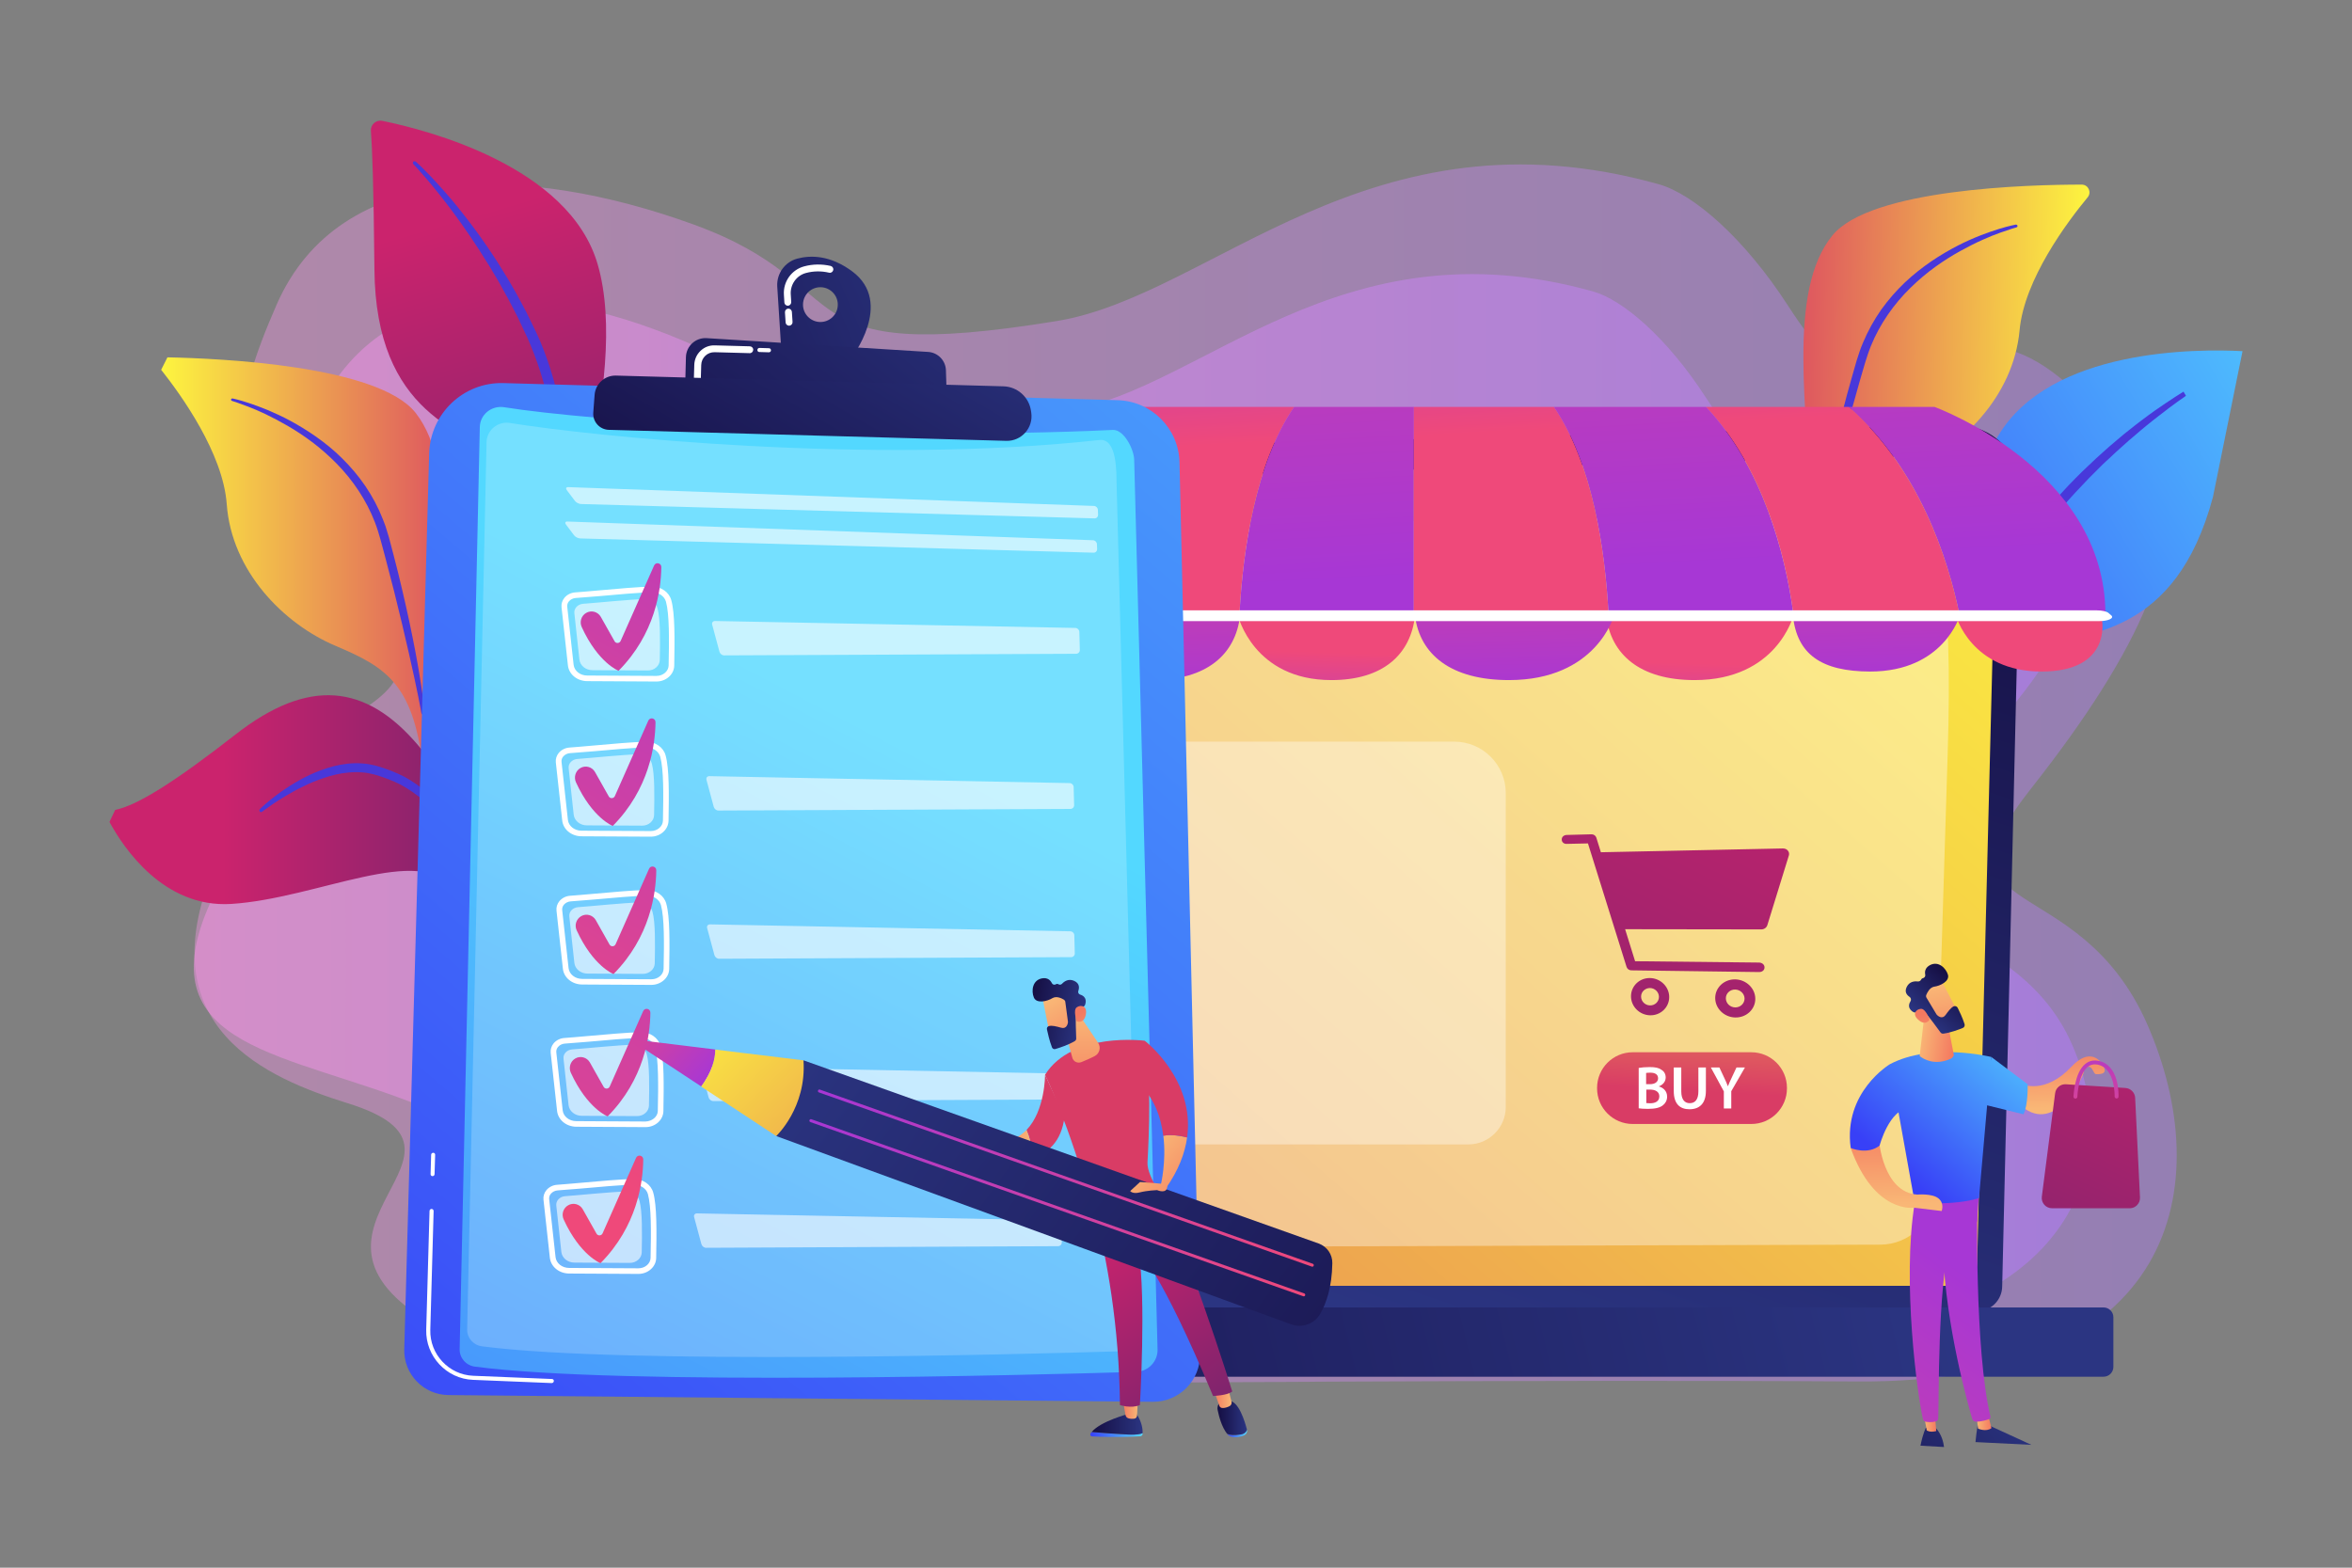 <svg xmlns="http://www.w3.org/2000/svg" xmlns:xlink="http://www.w3.org/1999/xlink" x="0px" y="0px" viewBox="0 0 2475 1650" style="enable-background:new 0 0 2475 1650;" xml:space="preserve"><rect x="0" y="0" width="2475" height="1650" fill="#808080" stroke="none"/> <style type="text/css"> .st0{opacity:0.4;fill:url(#SVGID_1_);} .st1{opacity:0.5;fill:url(#SVGID_00000111874051484891638680000013514160661542622884_);} .st2{fill:url(#SVGID_00000165198824326973261690000014955494653117130369_);} .st3{fill:#4838DA;} .st4{fill:url(#SVGID_00000075879891307260856990000018391998104690456492_);} .st5{fill:url(#SVGID_00000163071355752202491570000013896789039718808192_);} .st6{fill:url(#SVGID_00000091001339886171473330000017000310079330679730_);} .st7{fill:url(#SVGID_00000081623734678278984590000001076253927571887796_);} .st8{fill:url(#SVGID_00000183226931616490615250000012053235301324321936_);} .st9{fill:url(#SVGID_00000156551693802661658470000012211511399475365816_);} .st10{fill:#FFFFFF;} .st11{opacity:0.37;fill:#FFFFFF;} .st12{fill:url(#SVGID_00000087396711669975936970000001972980036766382503_);} .st13{fill:url(#SVGID_00000003822508593160535190000014448494142372309896_);} .st14{fill:url(#SVGID_00000160191365829511912750000013845467804133735602_);} .st15{fill:url(#SVGID_00000144316154225345624680000006765651203212318363_);} .st16{fill:url(#SVGID_00000057831934520664423730000006832883875244028035_);} .st17{fill:url(#SVGID_00000177470628338583280120000015844917969999446424_);} .st18{fill:url(#SVGID_00000053544578175156923510000017589065268029784510_);} .st19{fill:url(#SVGID_00000054267484278691670310000009020265091143105471_);} .st20{fill:url(#SVGID_00000031168634162465946490000007811450240476703386_);} .st21{fill:url(#SVGID_00000181797389201038270940000015002979820275931059_);} .st22{fill:url(#SVGID_00000047754393314488302740000016541778157490033302_);} .st23{fill:url(#SVGID_00000181809072242602872100000001298448319604358020_);} .st24{fill:url(#SVGID_00000088822321918110701480000007365566060136761263_);} .st25{fill:url(#SVGID_00000170256996011442339180000013507690777914790833_);} .st26{fill:url(#SVGID_00000137838959638042669280000001588970517518405011_);} .st27{fill:url(#SVGID_00000053538940735866407250000000397101811074569365_);} .st28{fill:url(#SVGID_00000153680335573313196960000012810870072615176098_);} .st29{fill:url(#SVGID_00000030480749062824163780000000626520340273042571_);} .st30{fill:url(#SVGID_00000173162891166557493690000008546892891864628655_);} .st31{opacity:0.2;fill:#FFFFFF;} .st32{opacity:0.6;} .st33{opacity:0.6;fill:#FFFFFF;} .st34{fill:url(#SVGID_00000056396005954862431580000001220991205626537654_);} .st35{fill:url(#SVGID_00000124130241486320796030000012498413456349845641_);} .st36{fill:url(#SVGID_00000026136443013964822400000017085599636369734797_);} .st37{fill:url(#SVGID_00000020356574704983497810000015881246175332312998_);} .st38{fill:url(#SVGID_00000167384276673281953210000010148816109771599234_);} .st39{fill:url(#SVGID_00000023977434506476029910000017426489922570351765_);} .st40{fill:url(#SVGID_00000085218690472881360510000004868739901941442465_);} .st41{fill:url(#SVGID_00000126293668723499899400000008881856559234154152_);} .st42{fill:url(#SVGID_00000011733088820951360930000002649244920742333591_);} .st43{fill:url(#SVGID_00000002358393585432145930000006612522386996925581_);} .st44{fill:url(#SVGID_00000137846961418790395880000012620484902548728709_);} .st45{fill:url(#SVGID_00000165206994905580991940000016505133599216437126_);} .st46{fill:url(#SVGID_00000069371809707351867330000006392639058642159792_);} .st47{fill:url(#SVGID_00000140707436830897001330000011933201435568091278_);} .st48{fill:url(#SVGID_00000068658365206687844760000003623240787690420101_);} .st49{fill:url(#SVGID_00000111168647690995776550000014181522613780442017_);} .st50{fill:url(#SVGID_00000172409829816602059350000006167849512301905036_);} .st51{fill:url(#SVGID_00000136413448553015971660000005692608609020214422_);} .st52{fill:url(#SVGID_00000111154987626523564400000015179779157592201360_);} .st53{fill:url(#SVGID_00000176756127969903631600000005401003079358773917_);} .st54{fill:url(#SVGID_00000031186140806987279740000004375869976840598400_);} .st55{fill:url(#SVGID_00000020376737655922506260000002929769411710208935_);} .st56{fill:url(#SVGID_00000154425540765285302810000006252574350092601499_);} .st57{fill:url(#SVGID_00000099649960432218603070000007565637779451697341_);} .st58{fill:url(#SVGID_00000169544529774415479290000015950593826502833062_);} .st59{fill:url(#SVGID_00000010313131326735496940000002470968283469002428_);} .st60{fill:url(#SVGID_00000022552360354659172020000016435067601788093583_);} .st61{fill:url(#SVGID_00000049214279607034871200000001179044102076778930_);} .st62{fill:url(#SVGID_00000000209757671562298110000009011529036128544445_);} .st63{fill:url(#SVGID_00000050656466484664934390000006913934301386955453_);} .st64{fill:url(#SVGID_00000099660953493967206260000010085026512456246432_);} .st65{fill:url(#SVGID_00000168817981291392473010000011586892904633512325_);} .st66{fill:url(#SVGID_00000182489911029133907170000009986219514271256205_);} .st67{fill:url(#SVGID_00000075163947910402191390000010714122139693141401_);} .st68{fill:url(#SVGID_00000053505092008337484850000001321018393501085059_);} .st69{fill:url(#SVGID_00000152264288569503777310000009367316145005136270_);} .st70{fill:url(#SVGID_00000031185095952132351000000015770583742324972932_);} .st71{fill:url(#SVGID_00000080901349547631778220000007713904353639103898_);} .st72{fill:url(#SVGID_00000138532912932999056560000007245695898763776920_);} .st73{fill:url(#SVGID_00000080929614971522337790000012099980541111405447_);} .st74{fill:url(#SVGID_00000141425861373029548380000002169647397476999569_);} .st75{fill:url(#SVGID_00000150094810064458070550000000614590919739790270_);} .st76{fill:url(#SVGID_00000006666109693885180800000002621320424235669950_);} .st77{fill:url(#SVGID_00000033357198077517713240000013195260893388741803_);} .st78{fill:url(#SVGID_00000158715247136751462300000014018035646370581423_);} .st79{fill:url(#SVGID_00000138552130271450763390000000660970087197009341_);} .st80{fill:url(#SVGID_00000139985694058918643540000001262280751204218809_);} .st81{fill:url(#SVGID_00000003095482179140960610000017441794823038901377_);} .st82{fill:url(#SVGID_00000103979550174155117510000014142226327658613942_);} .st83{fill:url(#SVGID_00000150804960234205601610000009408280009860301465_);} .st84{fill:url(#SVGID_00000147204219700647171960000003557259194398643072_);} .st85{fill:url(#SVGID_00000021120083585025966010000015687328780168661165_);} .st86{fill:url(#SVGID_00000096779841355557330470000014112824172844295584_);} </style> <g id="Background"> </g> <g id="Illustration"> <g> <linearGradient id="SVGID_1_" gradientUnits="userSpaceOnUse" x1="-1516.647" y1="818.306" x2="569.307" y2="818.306" gradientTransform="matrix(-1 0 0 1 774 0)"> <stop offset="0" style="stop-color:#B37CFF"></stop> <stop offset="1" style="stop-color:#F895E7"></stop> </linearGradient> <path class="st0" d="M225.1,913.9c70.4-168.4,99.4-126.7,163.7-171.8c64.3-45,23.4-75.7-68.5-155.8 c-91.9-80.2-75.6-159.5-29.2-265.7c66.7-152.4,261.4-148.8,439.1-84.2C908,301,818.6,385.8,1112,337.9 c163.6-26.7,328.6-229.3,633.5-144c35.8,10,89.4,55.6,136.3,128.2c57.8,89.4,92.1,97.2,173.8,53.2c81.7-44,161.7,72.1,204.1,125.3 c50,62.6-9.2,185.9-122,328.8c-112.8,142.9,49,82.1,122,249c73,166.8,33.5,377.8-305.1,375.6c-339-2.2-851.6,2-851.6,2 s-475.3,39.4-648.4-62.5c-173.1-101.9,77.2-180.7-88.6-232.3C282.1,1135,154.7,1082.3,225.1,913.9z"></path> <linearGradient id="SVGID_00000114765861788987219270000008830375084404179898_" gradientUnits="userSpaceOnUse" x1="-1425.922" y1="851.76" x2="570.042" y2="851.76" gradientTransform="matrix(-1 0 0 1 774 0)"> <stop offset="0" style="stop-color:#B37CFF"></stop> <stop offset="1" style="stop-color:#F895E7"></stop> </linearGradient> <path style="opacity:0.5;fill:url(#SVGID_00000114765861788987219270000008830375084404179898_);" d="M218.3,957 c61.4-147,148.4-116.6,204.5-155.9c56.1-39.3,89.9-82,9.6-151.9c-80.2-70-141.6-117.1-101.1-209.8 c58.2-133,199.4-150.1,354.5-93.8c155.1,56.4,181.5,128.5,437.5,86.7c142.8-23.3,286.8-200.1,552.9-125.6 c31.3,8.7,78,48.5,119,111.9c50.4,78,80.4,84.8,151.7,46.4c71.3-38.4,155.1-12.6,215.7,89.7c60.6,102.3-45.6,181.9-144,306.6 c-98.5,124.7,98.1,92.4,161.8,238c63.7,145.6-26.1,309-321.6,307c-295.9-1.9-743.2,1.8-743.2,1.8s-414.8,34.4-565.9-54.5 s34.7-132.2-105.8-189.1S156.9,1104,218.3,957z"></path> <g> <linearGradient id="SVGID_00000133524012926056503800000010736284489201309861_" gradientUnits="userSpaceOnUse" x1="490.422" y1="228.282" x2="670.421" y2="848.28"> <stop offset="0" style="stop-color:#CB236D"></stop> <stop offset="1" style="stop-color:#4C246D"></stop> </linearGradient> <path style="fill:url(#SVGID_00000133524012926056503800000010736284489201309861_);" d="M581.3,620c0,0,4.1-106.3-44.5-135.5 c-48.6-29.2-141.5-48.3-142.8-201.1c-0.8-89.4-2.4-128.6-3.7-145.6c-0.5-6.7,5.5-11.9,12-10.6c46.3,9.4,196.5,47.5,226.6,150.9 C664.7,400.5,581.3,620,581.3,620z"></path> <path class="st3" d="M437.6,170.2c0,0,1.3,1.2,3.8,3.5c2.4,2.3,6,5.8,10.3,10.3c4.3,4.5,9.5,10.1,15.3,16.7 c2.9,3.3,6,6.8,9.1,10.5c1.6,1.9,3.2,3.8,4.8,5.8c1.6,2,3.3,4.1,4.9,6.2c1.7,2.1,3.4,4.3,5.1,6.5c1.7,2.2,3.4,4.5,5.2,6.8 c1.7,2.3,3.5,4.7,5.3,7.1c1.7,2.4,3.5,4.9,5.3,7.4c1.8,2.5,3.6,5.1,5.4,7.7c1.8,2.6,3.6,5.3,5.4,8c1.8,2.7,3.6,5.4,5.4,8.2 c1.8,2.8,3.5,5.6,5.3,8.5c1.8,2.9,3.6,5.7,5.4,8.7c1.7,3,3.5,5.9,5.2,8.9c1.7,3,3.5,6,5.2,9.1c1.7,3.1,3.3,6.2,5,9.3 c1.7,3.1,3.3,6.3,5,9.4c1.6,3.2,3.1,6.4,4.7,9.6c1.6,3.2,3.2,6.4,4.7,9.7l0.6,1.2l0.3,0.7l0.3,0.6l1.1,2.4l2.2,4.9 c5.7,13.4,10.5,27.1,14.4,40.8c3.9,13.7,6.9,27.4,9.1,40.8c2.3,13.4,3.7,26.4,4.6,38.8c0.9,12.4,1.2,24.1,1.1,34.9 c0,10.8-0.6,20.7-1.2,29.5c-0.7,8.8-1.5,16.4-2.3,22.6c-0.8,6.3-1.6,11.2-2.2,14.5c-0.3,1.7-0.6,3-0.7,3.8 c-0.2,0.9-0.3,1.3-0.3,1.3c-0.4,1.8-2.2,3-4,2.6c-1.8-0.4-2.9-2.1-2.7-3.8l0-0.1c0,0,0.1-0.4,0.2-1.2c0.1-0.8,0.3-2.1,0.5-3.7 c0.4-3.3,0.9-8.1,1.5-14.3c0.6-6.2,1.1-13.7,1.4-22.3c0.3-8.6,0.4-18.3,0.3-28.9c-0.2-10.6-0.8-22.1-1.8-34.2 c-1.1-12.1-2.7-24.8-5-37.8c-2.3-13-5.3-26.3-9.1-39.6c-3.8-13.3-8.4-26.6-13.9-39.5l-2.1-4.9l-1.1-2.5l-0.3-0.6l-0.2-0.5 l-0.6-1.2c-1.5-3.2-3-6.4-4.5-9.6c-1.5-3.2-3-6.4-4.5-9.5c-1.6-3.1-3.2-6.2-4.8-9.3c-1.6-3.1-3.2-6.2-4.8-9.2c-1.7-3-3.3-6-5-9 c-1.7-3-3.3-6-4.9-8.9c-1.7-2.9-3.4-5.8-5.1-8.6c-1.7-2.9-3.4-5.7-5.1-8.5c-1.7-2.8-3.5-5.5-5.2-8.2c-1.7-2.7-3.4-5.4-5-8 c-1.7-2.6-3.4-5.2-5.1-7.7c-1.7-2.5-3.4-5-5-7.5c-1.7-2.4-3.4-4.8-5-7.2c-1.6-2.4-3.3-4.7-4.8-6.9c-1.6-2.2-3.2-4.4-4.8-6.6 c-1.6-2.1-3.1-4.2-4.6-6.3c-1.6-2-3.1-4-4.5-5.9c-2.9-3.9-5.8-7.5-8.5-10.9c-5.4-6.8-10.2-12.6-14.3-17.3 c-4.1-4.7-7.3-8.4-9.5-10.8c-2.2-2.4-3.5-3.7-3.5-3.7c-0.7-0.8-0.7-2,0-2.7C435.7,169.6,436.9,169.5,437.6,170.2L437.6,170.2z"></path> </g> <linearGradient id="SVGID_00000101075896957498300590000017127392304649577611_" gradientUnits="userSpaceOnUse" x1="2669.736" y1="254.422" x2="2128.688" y2="807.362" gradientTransform="matrix(0.968 0.251 -0.251 0.968 4.031 -561.822)"> <stop offset="0" style="stop-color:#53D8FF"></stop> <stop offset="1" style="stop-color:#3840F7"></stop> </linearGradient> <path style="fill:url(#SVGID_00000101075896957498300590000017127392304649577611_);" d="M2359.8,369.6 c-47.1-2.5-202.1-3.3-257.2,89.2c-65.3,109.6-39.6,343-39.6,343s22.7-103.9,77.1-120c54.3-16,149.1-11.3,188.6-158.8L2359.8,369.6 z"></path> <path class="st3" d="M2297.7,412.2c-5.3,3.3-11.8,7.4-19,12.3c-3.6,2.4-7.5,5.1-11.5,7.9c-2,1.4-4,2.9-6.1,4.4 c-2.1,1.5-4.2,3.1-6.3,4.7c-2.2,1.6-4.3,3.3-6.6,5c-2.2,1.7-4.4,3.5-6.7,5.3c-2.3,1.8-4.6,3.7-6.9,5.5c-2.3,1.9-4.6,3.9-7,5.9 c-2.4,2-4.8,4-7.2,6.1c-2.4,2.1-4.8,4.2-7.2,6.4c-2.4,2.2-4.9,4.3-7.3,6.6c-2.4,2.3-4.8,4.6-7.3,6.9c-2.4,2.3-4.9,4.6-7.4,7 c-2.4,2.4-4.8,4.9-7.3,7.3c-2.4,2.5-4.9,4.9-7.3,7.5c-2.4,2.6-4.8,5.2-7.2,7.8c-2.4,2.6-4.8,5.2-7.2,7.9c-2.3,2.7-4.7,5.4-7,8.1 c-2.3,2.7-4.7,5.5-7,8.2l-0.9,1l-0.5,0.6l-0.4,0.5l-1.7,2.1l-3.3,4.2c-8.9,11.5-17,23.6-24.2,35.9c-7.2,12.3-13.5,24.8-19.1,37.2 c-5.6,12.4-10.2,24.6-14.2,36.4c-4,11.7-7.2,23-9.9,33.5c-2.7,10.5-4.7,20.2-6.2,28.8c-1.6,8.6-2.7,16.2-3.5,22.5 c-0.8,6.3-1.2,11.2-1.5,14.6c-0.1,1.7-0.2,3-0.3,3.9c0,0.9-0.1,1.4-0.1,1.4c-0.1,1.9,1.3,3.5,3.2,3.5c1.8,0.1,3.3-1.3,3.5-3l0-0.1 c0,0,0-0.4,0.1-1.2c0.1-0.8,0.2-2.1,0.4-3.7c0.4-3.3,1.1-8.1,2.1-14.2c1-6.1,2.4-13.5,4.2-21.9c1.8-8.4,4.2-17.9,7-28.1 c2.8-10.2,6.3-21.2,10.4-32.6c4.1-11.4,8.9-23.3,14.3-35.3c5.5-12,11.8-24.1,18.8-36.1c7-11.9,14.8-23.6,23.3-34.7l3.3-4.2 l1.7-2.1l0.4-0.5l0.4-0.4l0.9-1c2.3-2.7,4.5-5.4,6.8-8.1c2.3-2.7,4.5-5.4,6.8-8.1c2.3-2.6,4.7-5.2,7-7.8c2.3-2.6,4.6-5.2,7-7.7 c2.4-2.5,4.8-5,7.1-7.5c2.4-2.5,4.7-4.9,7-7.4c2.4-2.4,4.8-4.7,7.1-7.1c2.4-2.3,4.7-4.7,7-7c2.3-2.3,4.7-4.4,7.1-6.6 c2.3-2.2,4.6-4.4,6.9-6.5c2.3-2.1,4.6-4.2,6.9-6.2c2.3-2,4.5-4,6.7-6c2.3-1.9,4.5-3.8,6.7-5.7c2.2-1.9,4.3-3.7,6.4-5.5 c2.1-1.8,4.2-3.5,6.3-5.2c2.1-1.7,4.1-3.3,6.1-4.9c2-1.6,4-3.1,5.9-4.6c3.8-3,7.5-5.8,10.9-8.4c6.9-5.2,13.1-9.6,18.2-13.1 L2297.7,412.2z"></path> <linearGradient id="SVGID_00000116218959020682256730000013015311942431042236_" gradientUnits="userSpaceOnUse" x1="169.614" y1="735.064" x2="516.913" y2="735.064"> <stop offset="0" style="stop-color:#FDF53F"></stop> <stop offset="1" style="stop-color:#D93C65"></stop> </linearGradient> <path style="fill:url(#SVGID_00000116218959020682256730000013015311942431042236_);" d="M169.6,389.2c21,26.5,65.1,87.8,69,141.4 c5.1,70.6,59.9,126,114.4,149.1c54.5,23.1,83.9,40.7,93.1,137.2c9.2,96.6,43.7,256.7,70.1,277c9.3,7.1-70.9-150.3-61.4-370 c4.5-103.5,29.8-229.2-17.4-289.3c-39.3-50-206.3-57.4-261.2-58.5L169.6,389.2z"></path> <path class="st3" d="M244.9,419.4c0,0,1.6,0.3,4.6,1.1c3,0.8,7.3,2,12.7,3.8c5.4,1.8,12,4.2,19.3,7.2c7.3,3.1,15.6,6.8,24.2,11.5 c8.6,4.7,17.8,10.2,27,16.7c9.2,6.5,18.6,14,27.4,22.8c8.8,8.7,17.2,18.5,24.5,29.3c7.3,10.8,13.6,22.6,18.4,35l1.8,4.7 c0.6,1.5,1.2,3.1,1.6,4.7c1,3.2,2,6.3,2.9,9.5c1.7,6.2,3.3,12.5,4.9,18.6c1.6,6.2,3.2,12.3,4.7,18.4c1.5,6.1,2.9,12.1,4.3,18 c2.8,11.9,5.4,23.3,7.7,34.3c2.3,10.9,4.4,21.3,6.2,30.8c0.9,4.8,1.7,9.4,2.5,13.7c0.7,4.4,1.4,8.5,2.1,12.4 c1.3,7.8,2.3,14.6,3.1,20.3c0.8,5.6,1.4,10.1,1.7,13.1c0.4,3,0.5,4.7,0.5,4.7c0.1,1-0.6,1.9-1.6,2c-1,0.1-1.8-0.5-2-1.5l0,0 c0,0-0.3-1.6-0.8-4.6c-0.6-3-1.4-7.3-2.5-12.9c-2.2-11.1-5.6-26.9-9.9-45.8c-2.2-9.5-4.6-19.7-7.1-30.5c-2.7-10.8-5.4-22.2-8.3-34 c-3-11.7-6.2-23.9-9.4-36.2c-1.7-6.2-3.3-12.4-5-18.6c-0.9-3-1.8-6-2.7-9.1c-0.4-1.5-0.9-3-1.5-4.5l-1.6-4.4 c-9-23.6-23.6-44.9-40.3-61.9c-8.3-8.5-17.1-16.1-25.8-22.7c-8.8-6.6-17.5-12.3-25.8-17.1c-8.3-4.8-16.1-8.9-23.2-12.3 c-7.1-3.4-13.4-6-18.6-8c-5.3-2-9.4-3.5-12.3-4.5c-2.9-0.9-4.4-1.4-4.4-1.4c-0.8-0.2-1.2-1-1-1.8 C243.3,419.7,244.1,419.3,244.9,419.4L244.9,419.4z"></path> <g> <linearGradient id="SVGID_00000036218129477099096780000010489175260594029202_" gradientUnits="userSpaceOnUse" x1="-64.803" y1="620.436" x2="284.248" y2="620.436" gradientTransform="matrix(-1 -1.980000e-02 -1.980000e-02 1 2139.317 -68.086)"> <stop offset="0" style="stop-color:#FDF53F"></stop> <stop offset="1" style="stop-color:#D93C65"></stop> </linearGradient> <path style="fill:url(#SVGID_00000036218129477099096780000010489175260594029202_);" d="M1836.5,905.3 c-9.4,7,73.9-148.9,68.7-368.7c-2.4-103.6-25.3-229.8,23.1-288.9c40.3-49.2,207.4-53.4,262.3-53.4c6.9,0,10.6,8,6.3,13.3 c-21.6,26.1-66.8,86.5-71.7,140c-6.5,70.5-62.4,124.8-117.4,146.8c-55,22-84.7,39-95.8,135.4 C1900.9,726.2,1863.2,885.5,1836.5,905.3z"></path> <path class="st3" d="M2121.1,236.4c0,0-1.6,0.3-4.6,1c-3,0.7-7.3,1.8-12.8,3.5c-5.5,1.7-12,3.9-19.5,6.8 c-7.4,2.9-15.7,6.5-24.4,11c-8.7,4.5-18,9.9-27.3,16.2c-9.3,6.4-18.8,13.7-27.8,22.2c-9,8.5-17.5,18.2-25.1,28.8 c-7.5,10.7-14,22.4-19.1,34.6l-1.9,4.6c-0.6,1.5-1.2,3.1-1.7,4.7c-1,3.2-2.1,6.3-3.1,9.5c-1.8,6.2-3.6,12.4-5.3,18.5 c-1.7,6.2-3.4,12.3-5.1,18.3c-1.6,6.1-3.2,12.1-4.7,17.9c-3,11.8-5.9,23.2-8.4,34.1c-2.5,10.9-4.8,21.2-6.8,30.7 c-1,4.8-1.9,9.3-2.8,13.7c-0.8,4.4-1.6,8.5-2.3,12.4c-1.4,7.8-2.6,14.6-3.5,20.2c-1,5.6-1.6,10-2,13.1c-0.4,3-0.6,4.6-0.6,4.6 c-0.1,1,0.6,1.9,1.6,2.1c1,0.1,1.8-0.5,2-1.4l0,0c0,0,0.3-1.6,0.9-4.5c0.6-3,1.6-7.3,2.8-12.8c2.4-11.1,6.2-26.8,10.8-45.6 c2.4-9.4,5-19.6,7.7-30.4c2.9-10.7,5.9-22.1,9-33.8c3.3-11.7,6.6-23.7,10.1-36c1.8-6.1,3.6-12.3,5.4-18.5c0.9-3,2-6,2.9-9 c0.5-1.5,1-3,1.6-4.5l1.7-4.4c9.5-23.4,24.5-44.4,41.5-61c8.5-8.3,17.4-15.8,26.3-22.2c8.9-6.4,17.7-11.9,26.2-16.6 c8.4-4.6,16.3-8.6,23.5-11.8c7.1-3.2,13.5-5.7,18.8-7.6c5.3-1.9,9.5-3.3,12.4-4.2c2.9-0.9,4.4-1.3,4.4-1.3c0.8-0.2,1.3-1,1.1-1.8 C2122.6,236.7,2121.8,236.3,2121.1,236.4L2121.1,236.4z"></path> </g> <linearGradient id="SVGID_00000181083526789551764490000016857942645898123400_" gradientUnits="userSpaceOnUse" x1="234.898" y1="944.886" x2="673.001" y2="944.886"> <stop offset="0" style="stop-color:#CB236D"></stop> <stop offset="1" style="stop-color:#4C246D"></stop> </linearGradient> <path style="fill:url(#SVGID_00000181083526789551764490000016857942645898123400_);" d="M115.2,865.1 c14.9,27.5,57.2,90.7,128.1,86.3c90.5-5.7,200.2-64.5,233.6-15.4c33.4,49.1,29.1,76.5,30.2,99.8c1,23.3,3.3,100,45.6,122.3 c6.4,3.4-36-69.5-39.2-133.8c-3.3-64.2-17.7-173.9-73.1-239.4c-55.4-65.6-116-71.6-192.5-11.9c-63.7,49.7-103.4,74.8-126.7,79.4 L115.2,865.1z"></path> <path class="st3" d="M273.5,851.6c0,0,0.9-0.9,2.7-2.6c1.8-1.6,4.4-4,7.9-6.8c7-5.7,17.3-13.4,30.9-21c6.8-3.8,14.4-7.5,22.9-10.6 c8.5-3.1,17.7-5.7,27.7-6.8c2.5-0.3,5-0.4,7.6-0.5c2.6,0,5.1-0.1,7.7,0.2c1.3,0.1,2.6,0.2,3.9,0.3l3.9,0.6 c1.3,0.2,2.6,0.5,3.9,0.8c1.3,0.3,2.5,0.5,4,1c9.4,2.7,19.8,6.6,29.1,11.4c9.3,5.1,17.9,11.3,25.6,18.3c1.8,1.9,3.6,3.7,5.4,5.5 c0.9,0.9,1.8,1.8,2.7,2.8l2.4,2.9c1.6,2,3.3,3.9,4.8,5.9c1.4,2.1,2.8,4.1,4.2,6.1c0.7,1,1.4,2,2.1,3c0.6,1.1,1.2,2.1,1.8,3.1 c1.2,2.1,2.4,4.1,3.6,6.2c2.2,4.1,4.1,8.3,6.1,12.3c1.7,4.1,3.3,8.1,4.9,12c1.4,3.9,2.7,7.8,3.9,11.4c0.6,1.8,1.2,3.6,1.7,5.4 c0.5,1.8,1,3.5,1.4,5.2c0.9,3.4,1.9,6.6,2.5,9.7c0.7,3.1,1.3,5.9,1.9,8.6c0.6,2.6,1.1,5.1,1.5,7.3c1.5,8.8,2.4,13.9,2.4,13.9 c0.2,0.9-0.5,1.8-1.4,1.9c-0.9,0.1-1.7-0.4-1.9-1.2l0-0.1c0,0-1.2-4.9-3.4-13.5c-1-4.3-2.7-9.4-4.3-15.4c-0.8-3-1.9-6.1-3-9.3 c-1.1-3.3-2.1-6.8-3.6-10.2c-1.4-3.5-2.7-7.2-4.3-11c-1.7-3.7-3.4-7.5-5.2-11.4c-2.1-3.8-4-7.7-6.2-11.6c-1.2-1.9-2.4-3.8-3.6-5.8 c-0.6-1-1.2-1.9-1.8-2.9c-0.7-0.9-1.4-1.9-2-2.8c-1.4-1.9-2.7-3.8-4.1-5.7c-1.4-1.9-3-3.6-4.6-5.4L453,850 c-0.8-0.9-1.7-1.7-2.5-2.5c-1.7-1.7-3.4-3.4-5.1-5.1c-7.3-6.4-15.3-11.9-23.9-16.6c-8.9-4.4-17.6-7.8-27.5-10.6 c-4.3-1.1-9-2.1-13.6-2.3c-2.3-0.3-4.6-0.1-6.9-0.2c-2.3,0.1-4.6,0.1-6.8,0.4c-9,0.8-17.7,2.9-25.8,5.7 c-8.1,2.6-15.5,5.8-22.3,9.2c-6.8,3.2-12.8,6.7-18.1,9.8c-5.3,3.1-9.8,6.1-13.4,8.5c-3.7,2.5-6.5,4.5-8.4,5.9 c-1.9,1.4-2.9,2.2-2.9,2.2l-0.1,0c-0.8,0.6-1.9,0.4-2.4-0.3C272.8,853.2,272.9,852.2,273.5,851.6z"></path> <g> <g> <linearGradient id="SVGID_00000129884798264539109760000006037908756936223647_" gradientUnits="userSpaceOnUse" x1="1227.634" y1="1316.559" x2="1568.157" y2="294.986"> <stop offset="0" style="stop-color:#2B3582"></stop> <stop offset="1" style="stop-color:#150E42"></stop> </linearGradient> <path style="fill:url(#SVGID_00000129884798264539109760000006037908756936223647_);" d="M2106.9,1353.6 c0,14.7-12,26.6-26.7,26.6H638.4c-14.7,0-26.7-12-26.7-26.6l-12-828.6c0-14.7,17.3-43.3,48.9-41.1l1409.1-36.5 c18.4-0.5,36.2,6.6,49.2,19.6c13,13,20.2,30.7,19.7,49.1L2106.9,1353.6z"></path> <linearGradient id="SVGID_00000038407452609278167270000006602455436491969952_" gradientUnits="userSpaceOnUse" x1="1986.996" y1="227.78" x2="108.673" y2="2373.144"> <stop offset="0" style="stop-color:#FDF53F"></stop> <stop offset="1" style="stop-color:#D93C65"></stop> </linearGradient> <path style="fill:url(#SVGID_00000038407452609278167270000006602455436491969952_);" d="M2080.6,1328.1 c0,13.9-11.4,25.2-25.2,25.2H673.2c-13.9,0-25.2-11.4-25.2-25.2l-11.3-752.2c1.3-45.3,41-61.5,65.1-60.6 c0,0,1101.3-29.5,1350.5-36.2c12.9-0.3,25.4,4.6,34.6,13.8s14.2,21.6,13.9,34.6L2080.6,1328.1z"></path> <g> <path class="st10" d="M662.9,968.9c-1,0-1.9-0.8-1.9-1.9l-0.9-61c0-1.1,0.8-1.9,1.9-1.9c0,0,0,0,0,0c1,0,1.9,0.8,1.9,1.9 l0.9,61C664.8,968,664,968.9,662.9,968.9C662.9,968.9,662.9,968.9,662.9,968.9z"></path> <path class="st10" d="M660.7,819.4c-1,0-1.9-0.8-1.9-1.9l-3.4-233.6c0.1-15.6,4.9-28,14.2-37c17.1-16.4,43.8-15.5,44.9-15.5 l431.3-11.6c1.1,0,1.9,0.8,2,1.9c0,1.1-0.8,1.9-1.9,2l-431.4,11.6c-1.2-0.1-26.4-0.8-42.3,14.4c-8.6,8.2-13,19.8-13.1,34.2 l3.4,233.6C662.6,818.6,661.8,819.4,660.7,819.4C660.7,819.4,660.7,819.4,660.7,819.4z"></path> </g> <path class="st11" d="M708.9,1286.3c1.4-62.2,0.9-612.7-2.7-660.2c-3.6-47.5,70.5-56.5,184.2-61.8 c113.7-5.4,1072.9-26.5,1097.6-28.5c55.5-4.5,67,78.5,61.5,258.6c-4.2,135.3-11.1,358.3-14.3,460.8 c-0.9,30.5-25.9,54.7-56.4,54.8c-230.8,0.6-1115.5,3.2-1174.4,4.9C736.5,1317,708.3,1311,708.9,1286.3z"></path> </g> <linearGradient id="SVGID_00000170278952530328666250000017081427484685384869_" gradientUnits="userSpaceOnUse" x1="2019.137" y1="1255.697" x2="504.766" y2="1624.057"> <stop offset="0" style="stop-color:#2B3582"></stop> <stop offset="1" style="stop-color:#150E42"></stop> </linearGradient> <path style="fill:url(#SVGID_00000170278952530328666250000017081427484685384869_);" d="M2213.6,1449H534.3 c-5.6,0-10.3-4.6-10.3-10.3v-52.3c0-5.6,4.6-10.3,10.3-10.3h1679.3c5.6,0,10.3,4.6,10.3,10.3v52.3 C2223.9,1444.4,2219.2,1449,2213.6,1449z"></path> <path class="st11" d="M1545.2,1204.5H941c-6.6,0-12-5.4-12-12V792.6c0-6.6,5.4-12,12-12h589.5c29.7,0,54,24.3,54,54v330.6 C1584.5,1186.8,1566.8,1204.5,1545.2,1204.5z"></path> </g> <g> <g> <linearGradient id="SVGID_00000044171161966181744730000008735768049359361982_" gradientUnits="userSpaceOnUse" x1="1219.239" y1="4166.67" x2="1232.464" y2="3922.021" gradientTransform="matrix(1 0 0 -1 0 4392.76)"> <stop offset="0" style="stop-color:#A737D5"></stop> <stop offset="1" style="stop-color:#EF497A"></stop> </linearGradient> <path style="fill:url(#SVGID_00000044171161966181744730000008735768049359361982_);" d="M1110.2,643.7 c8.7-62.8,32.4-152.5,91.6-215.4h160c-41.1,60-53.8,151.8-57.4,215.9L1110.2,643.7z"></path> <linearGradient id="SVGID_00000066490044404761048080000014550377623133169813_" gradientUnits="userSpaceOnUse" x1="1073.907" y1="3764.719" x2="1030.994" y2="4537.166" gradientTransform="matrix(1 0 0 -1 0 4392.76)"> <stop offset="0" style="stop-color:#A737D5"></stop> <stop offset="1" style="stop-color:#EF497A"></stop> </linearGradient> <path style="fill:url(#SVGID_00000066490044404761048080000014550377623133169813_);" d="M935.8,643.3 c12.7-59.6,43.2-151.1,115.6-214.9h150.4c-59.2,62.9-82.9,152.6-91.6,215.4L935.8,643.3z"></path> <linearGradient id="SVGID_00000082365003468141134770000016916079587462106245_" gradientUnits="userSpaceOnUse" x1="1400.363" y1="3779.838" x2="1357.343" y2="4554.195" gradientTransform="matrix(1 0 0 -1 0 4392.76)"> <stop offset="0" style="stop-color:#A737D5"></stop> <stop offset="1" style="stop-color:#EF497A"></stop> </linearGradient> <path style="fill:url(#SVGID_00000082365003468141134770000016916079587462106245_);" d="M1304.4,644.2 c3.6-64.1,16.3-155.9,57.4-215.9h126v216.4L1304.4,644.2z"></path> <linearGradient id="SVGID_00000080167217878435818090000015410427119079010699_" gradientUnits="userSpaceOnUse" x1="919.722" y1="4151.425" x2="932.882" y2="3907.971" gradientTransform="matrix(1 0 0 -1 0 4392.76)"> <stop offset="0" style="stop-color:#A737D5"></stop> <stop offset="1" style="stop-color:#EF497A"></stop> </linearGradient> <path style="fill:url(#SVGID_00000080167217878435818090000015410427119079010699_);" d="M820,643c0,0-17.1-134.6,145.5-214.6 h85.8C979,492.1,948.5,583.7,935.8,643.3L820,643z"></path> <linearGradient id="SVGID_00000106848312686088799680000015756033585109779120_" gradientUnits="userSpaceOnUse" x1="1909.868" y1="4200.57" x2="1923.167" y2="3954.549" gradientTransform="matrix(1 0 0 -1 0 4392.76)"> <stop offset="0" style="stop-color:#A737D5"></stop> <stop offset="1" style="stop-color:#EF497A"></stop> </linearGradient> <path style="fill:url(#SVGID_00000106848312686088799680000015756033585109779120_);" d="M1887.1,645.7 c-8.5-62.9-32-153.9-91.9-217.4h150.4c73.5,64.9,103.9,158.4,116.2,217.9L1887.1,645.7z"></path> <linearGradient id="SVGID_00000072978727716727499690000006481681750835355041_" gradientUnits="userSpaceOnUse" x1="2083.11" y1="3812.234" x2="2039.876" y2="4590.456" gradientTransform="matrix(1 0 0 -1 0 4392.76)"> <stop offset="0" style="stop-color:#A737D5"></stop> <stop offset="1" style="stop-color:#EF497A"></stop> </linearGradient> <path style="fill:url(#SVGID_00000072978727716727499690000006481681750835355041_);" d="M2061.8,646.2 c-12.3-59.5-42.7-153-116.2-217.9h90.1c0,0,179.8,65.5,179.8,218.3L2061.8,646.2z"></path> <linearGradient id="SVGID_00000109732055300899289060000005198499689049565071_" gradientUnits="userSpaceOnUse" x1="1566.639" y1="4183.94" x2="1579.911" y2="3938.419" gradientTransform="matrix(1 0 0 -1 0 4392.76)"> <stop offset="0" style="stop-color:#A737D5"></stop> <stop offset="1" style="stop-color:#EF497A"></stop> </linearGradient> <path style="fill:url(#SVGID_00000109732055300899289060000005198499689049565071_);" d="M1487.8,644.7V428.3h147.4 c41.3,60.3,54,152.8,57.4,216.9L1487.8,644.7z"></path> <linearGradient id="SVGID_00000005979988675097342490000012139403793375829179_" gradientUnits="userSpaceOnUse" x1="1764.396" y1="3797.075" x2="1721.187" y2="4574.85" gradientTransform="matrix(1 0 0 -1 0 4392.76)"> <stop offset="0" style="stop-color:#A737D5"></stop> <stop offset="1" style="stop-color:#EF497A"></stop> </linearGradient> <path style="fill:url(#SVGID_00000005979988675097342490000012139403793375829179_);" d="M1692.6,645.2 c-3.5-64.1-16.1-156.6-57.4-216.9h160c59.8,63.5,83.4,154.5,91.9,217.4L1692.6,645.2z"></path> </g> <g> <linearGradient id="SVGID_00000064323922794910106360000009653558527583963543_" gradientUnits="userSpaceOnUse" x1="875.022" y1="714.629" x2="866.956" y2="406.515" gradientTransform="matrix(1 0 0 1 0 40.606)"> <stop offset="0" style="stop-color:#A737D5"></stop> <stop offset="1" style="stop-color:#EF497A"></stop> </linearGradient> <path style="fill:url(#SVGID_00000064323922794910106360000009653558527583963543_);" d="M810.5,652.6c0,0-8.6,54.2,51.4,54.2 c59.9,0,72.8-58.7,72.8-58.7L810.5,652.6z"></path> <linearGradient id="SVGID_00000060736582987257229770000003335283191737039773_" gradientUnits="userSpaceOnUse" x1="1018.416" y1="745.177" x2="1021.63" y2="634.312" gradientTransform="matrix(1 0 0 1 0 40.606)"> <stop offset="0" style="stop-color:#A737D5"></stop> <stop offset="1" style="stop-color:#EF497A"></stop> </linearGradient> <path style="fill:url(#SVGID_00000060736582987257229770000003335283191737039773_);" d="M1110.2,648.1H934.7 c0,0,17,58.7,94.2,58.7C1080.2,706.7,1105.9,688.7,1110.2,648.1z"></path> <linearGradient id="SVGID_00000099657520010970849960000004952269807842787202_" gradientUnits="userSpaceOnUse" x1="1210.104" y1="705.199" x2="1202.07" y2="398.304" gradientTransform="matrix(1 0 0 1 0 40.606)"> <stop offset="0" style="stop-color:#A737D5"></stop> <stop offset="1" style="stop-color:#EF497A"></stop> </linearGradient> <path style="fill:url(#SVGID_00000099657520010970849960000004952269807842787202_);" d="M1304.9,648.1h-194.8 c0,0,17.1,67.7,102.7,67.7C1269.9,715.8,1300.2,688.7,1304.9,648.1z"></path> <linearGradient id="SVGID_00000109751414831922917950000015128728959051802253_" gradientUnits="userSpaceOnUse" x1="1391.569" y1="756.589" x2="1394.783" y2="645.709" gradientTransform="matrix(1 0 0 1 0 40.606)"> <stop offset="0" style="stop-color:#A737D5"></stop> <stop offset="1" style="stop-color:#EF497A"></stop> </linearGradient> <path style="fill:url(#SVGID_00000109751414831922917950000015128728959051802253_);" d="M1489,648.1h-186.2 c0,0,16.3,67.7,98.2,67.7C1455.5,715.8,1484.5,688.7,1489,648.1z"></path> <linearGradient id="SVGID_00000125588004512158376420000008071214313353826696_" gradientUnits="userSpaceOnUse" x1="2130.564" y1="779.275" x2="2133.782" y2="668.252" gradientTransform="matrix(1 0 0 1 0 40.606)"> <stop offset="0" style="stop-color:#A737D5"></stop> <stop offset="1" style="stop-color:#EF497A"></stop> </linearGradient> <path style="fill:url(#SVGID_00000125588004512158376420000008071214313353826696_);" d="M2211.9,652.6c0,0,10.6,54.2-63.6,54.2 c-74.1,0-90-58.7-90-58.7L2211.9,652.6z"></path> <linearGradient id="SVGID_00000054247678833362550770000004370173165501713837_" gradientUnits="userSpaceOnUse" x1="1976.429" y1="684.087" x2="1968.394" y2="377.137" gradientTransform="matrix(1 0 0 1 0 40.606)"> <stop offset="0" style="stop-color:#A737D5"></stop> <stop offset="1" style="stop-color:#EF497A"></stop> </linearGradient> <path style="fill:url(#SVGID_00000054247678833362550770000004370173165501713837_);" d="M1886.7,648.1h175.5 c0,0-17,58.7-94.2,58.7C1916.6,706.7,1891,688.7,1886.7,648.1z"></path> <linearGradient id="SVGID_00000015319517786719313440000018047524195967029143_" gradientUnits="userSpaceOnUse" x1="1783.97" y1="768.509" x2="1787.183" y2="657.67" gradientTransform="matrix(1 0 0 1 0 40.606)"> <stop offset="0" style="stop-color:#A737D5"></stop> <stop offset="1" style="stop-color:#EF497A"></stop> </linearGradient> <path style="fill:url(#SVGID_00000015319517786719313440000018047524195967029143_);" d="M1690.2,648.1h196.9 c0,0-17.3,67.7-103.9,67.7C1725.6,715.8,1695,688.7,1690.2,648.1z"></path> <linearGradient id="SVGID_00000090276096004322816680000012570484193656306333_" gradientUnits="userSpaceOnUse" x1="1595.941" y1="694.586" x2="1587.906" y2="387.668" gradientTransform="matrix(1 0 0 1 0 40.606)"> <stop offset="0" style="stop-color:#A737D5"></stop> <stop offset="1" style="stop-color:#EF497A"></stop> </linearGradient> <path style="fill:url(#SVGID_00000090276096004322816680000012570484193656306333_);" d="M1489,648.1h209.3 c0,0-18.4,67.7-110.4,67.7C1526.6,715.8,1494.1,688.7,1489,648.1z"></path> </g> <path class="st10" d="M2209.3,653.7H811.5l-2.5-6.5c-1-2.5,5-4.8,12.8-4.8l1384.7,0c5.5,0,10.3,1.1,12.3,2.8l3,2.6 C2224.9,650.7,2218.5,653.7,2209.3,653.7z"></path> </g> <g> <linearGradient id="SVGID_00000120520026718107442800000017832863240223892642_" gradientUnits="userSpaceOnUse" x1="2011.652" y1="-409.922" x2="269.807" y2="1638.563"> <stop offset="0" style="stop-color:#53D8FF"></stop> <stop offset="1" style="stop-color:#3840F7"></stop> </linearGradient> <path style="fill:url(#SVGID_00000120520026718107442800000017832863240223892642_);" d="M529.8,403.2l646.3,18 c35.7,1,64.3,29.8,65.1,65.4l21.6,938.3c0.6,27.9-21.9,50.8-49.9,50.5l-741.1-7.1c-26.2-0.3-47.1-22-46.4-48.2l26.2-943 C452.9,435.1,487.9,402,529.8,403.2z"></path> <path class="st10" d="M580.6,1455.7L580.6,1455.7l-82.9-3.4c-27.9-1.1-49.9-24.8-49.2-52.7l3.5-125.1c0-1.2,1-2.1,2.2-2.1 c1.2,0.1,2.1,1,2.1,2.2l-3.5,125.1c-0.7,25.6,19.5,47.3,45.1,48.3l82.9,3.4c1.2,0,2.1,1,2,2.2 C582.7,1454.8,581.7,1455.7,580.6,1455.7z"></path> <path class="st10" d="M455.1,1237.9c-1.2,0-2.1-1-2-2.2l0.6-20.3c0-1.2,1-2.1,2.2-2.1c0,0,0,0,0,0c1.2,0,2.1,1,2,2.2l-0.6,20.3 C457.3,1237,456.3,1237.9,455.1,1237.9C455.1,1237.9,455.1,1237.9,455.1,1237.9z"></path> <g> <linearGradient id="SVGID_00000107559872638308464440000011359682005640336261_" gradientUnits="userSpaceOnUse" x1="945.432" y1="783.589" x2="27.082" y2="2507.909" gradientTransform="matrix(1 5.000000e-04 5.000000e-04 0.982 -0.321 11.084)"> <stop offset="0" style="stop-color:#53D8FF"></stop> <stop offset="1" style="stop-color:#3840F7"></stop> </linearGradient> <path style="fill:url(#SVGID_00000107559872638308464440000011359682005640336261_);" d="M530.5,428.6 c87.9,14.2,389.1,35.9,640.6,23.9c11.5-0.5,22.1,20.1,22.4,31.4l24.6,936.4c0.3,12.7-9.8,23.2-22.7,23.6 c-105.7,3.2-541,14.8-695.6-5.5c-9.4-1.2-16.4-9.2-16.1-18.5l21.2-970.4C505.1,436.4,517.2,426.5,530.5,428.6z"></path> <path class="st31" d="M536.7,445.2c84.6,13.7,379.4,44.6,620.2,17.9c19-2.1,17.8,35.3,18.1,46.2l23.4,890.3 c0.3,12.2-9.5,22.4-21.9,22.7c-101.7,3.1-520.6,14.2-669.4-5.3c-9.1-1.2-15.7-8.9-15.5-17.8l20.4-933.9 C512.3,452.6,524,443.1,536.7,445.2z"></path> <g class="st32"> <path class="st10" d="M1151.7,545.6c2.2,0.1,3.9-1.7,3.8-3.9l-0.2-5.1c-0.1-2.2-2-4.1-4.2-4.1l-553.1-19.8 c-2.2-0.1-2.9,1.3-1.6,3.1l8.6,11.4c1.3,1.8,4.2,3.2,6.4,3.3L1151.7,545.6z"></path> </g> <g class="st32"> <path class="st10" d="M597.1,548.9c-2.2-0.1-2.9,1.3-1.6,3.1l8.6,11.4c1.3,1.8,4.2,3.2,6.4,3.3l540.2,15 c2.2,0.1,3.9-1.7,3.8-3.9l-0.2-5.1c-0.1-2.2-2-4.1-4.2-4.1L597.1,548.9z"></path> </g> <path class="st10" d="M684.8,880.6c-0.1,0-0.1,0-0.2,0l-72.8-0.4c-10.5-0.1-19.2-7.2-20.2-16.7l-6.7-61 c-0.4-3.6,0.7-7.2,3.1-10.1c2.7-3.2,6.8-5.3,11.2-5.6c6.1-0.4,14.6-1.2,23.9-2c20.2-1.8,43.2-3.9,56.7-4.1c0.1,0,0.2,0,0.3,0 c9.6,0,18,5.8,20.3,14.3c3.9,14,3.6,40.6,3.1,68.8C703.3,873.1,695,880.6,684.8,880.6z M599.8,792.7c-2.8,0.2-5.4,1.5-7.1,3.5 c-1.4,1.6-2,3.7-1.8,5.7l6.7,61c0.7,6.5,6.9,11.4,14.3,11.4l72.8,0.4c0,0,0.1,0,0.1,0c7,0,12.7-5,12.8-11 c0.6-27.8,0.8-53.9-2.8-67.1c-1.6-5.9-8-10.2-14.8-9.9c-13.3,0.2-37.1,2.4-56.2,4.1C614.4,791.5,605.9,792.3,599.8,792.7z"></path> <path class="st33" d="M607.6,798.8c15.3-1.1,48.5-4.6,64.2-4.9c6.7-0.1,12.6,3.9,14.1,9.7c3.1,11.2,2.8,33.6,2.4,54.3 c-0.1,6.2-5.8,11.2-12.7,11.1l-58.1-0.3c-7.2,0-13.1-4.9-13.8-11.2l-5.3-48.8C597.8,803.7,601.9,799.2,607.6,798.8z"></path> <g class="st32"> <path class="st10" d="M746.4,816.9c-2.2,0-3.5,1.7-3,3.8l7.7,28.6c0.6,2.1,2.8,3.9,5,3.8l370.3-1.7c2.2,0,4-1.8,3.9-4 l-0.5-19.1c-0.1-2.2-1.9-4-4.1-4.1L746.4,816.9z"></path> </g> <linearGradient id="SVGID_00000127001902381846106200000018167628833780174477_" gradientUnits="userSpaceOnUse" x1="246.287" y1="3923.432" x2="-125.218" y2="4557.503" gradientTransform="matrix(1 -4.500000e-03 4.500000e-03 1 559.062 -3417.014)"> <stop offset="0" style="stop-color:#A737D5"></stop> <stop offset="1" style="stop-color:#EF497A"></stop> </linearGradient> <path style="fill:url(#SVGID_00000127001902381846106200000018167628833780174477_);" d="M610.7,808.4 c5.4-3.2,12.3-1.3,15.4,4.1l14.5,25.7c1.4,2.6,5.2,2.4,6.4-0.3l35.2-79.4c1.8-4,7.7-2.7,7.6,1.7c-0.3,24.2-6.5,70.3-45,109.1 c0,0-21.4-8.2-38.7-45.9C603.6,817.9,605.6,811.4,610.7,808.4z"></path> <path class="st10" d="M690.8,717.3c-0.1,0-0.1,0-0.2,0l-72.8-0.4c-10.5-0.1-19.2-7.2-20.2-16.7l-6.7-61 c-0.4-3.6,0.7-7.2,3.1-10.1c2.7-3.2,6.8-5.3,11.2-5.6c6.1-0.4,14.6-1.2,23.9-2c20.2-1.8,43.2-3.9,56.7-4.1c0.1,0,0.2,0,0.3,0 c9.6,0,18,5.8,20.3,14.3c3.9,14,3.6,40.6,3.1,68.8C709.4,709.7,701,717.3,690.8,717.3z M605.8,629.4c-2.8,0.2-5.4,1.5-7.1,3.5 c-1.4,1.6-2,3.7-1.8,5.7l6.7,61c0.7,6.5,6.9,11.4,14.3,11.4l72.8,0.4c0,0,0.1,0,0.1,0c7,0,12.7-5,12.8-11 c0.6-27.8,0.8-53.9-2.8-67.1c-1.6-5.9-8-10.2-14.8-9.9c-13.3,0.2-37.1,2.4-56.2,4.1C620.4,628.2,611.9,629,605.8,629.4z"></path> <path class="st33" d="M613.6,635.5c15.3-1.1,48.5-4.6,64.2-4.9c6.7-0.1,12.6,3.9,14.1,9.7c3.1,11.2,2.8,33.6,2.4,54.3 c-0.1,6.2-5.8,11.2-12.7,11.1l-58.1-0.3c-7.2,0-13.1-4.9-13.8-11.2l-5.3-48.8C603.8,640.4,608,635.9,613.6,635.5z"></path> <g class="st32"> <path class="st10" d="M752.4,653.6c-2.2,0-3.5,1.7-3,3.8l7.7,28.6c0.6,2.1,2.8,3.9,5,3.8l370.3-1.7c2.2,0,4-1.8,3.9-4 l-0.5-19.1c-0.1-2.2-1.9-4-4.1-4.1L752.4,653.6z"></path> </g> <linearGradient id="SVGID_00000052078931436050611660000015125008606145278083_" gradientUnits="userSpaceOnUse" x1="253.039" y1="3760.169" x2="-118.466" y2="4394.239" gradientTransform="matrix(1 -4.500000e-03 4.500000e-03 1 559.062 -3417.014)"> <stop offset="0" style="stop-color:#A737D5"></stop> <stop offset="1" style="stop-color:#EF497A"></stop> </linearGradient> <path style="fill:url(#SVGID_00000052078931436050611660000015125008606145278083_);" d="M616.8,645.1 c5.4-3.2,12.3-1.3,15.4,4.1l14.5,25.7c1.4,2.6,5.2,2.4,6.4-0.3l35.2-79.4c1.8-4,7.7-2.7,7.6,1.7c-0.3,24.2-6.5,70.3-45,109.1 c0,0-21.4-8.2-38.7-45.9C609.6,654.6,611.6,648.1,616.8,645.1z"></path> <path class="st10" d="M685.5,1036.6c-0.1,0-0.1,0-0.2,0l-72.8-0.4c-10.5-0.1-19.2-7.2-20.2-16.7l-6.7-61 c-0.4-3.6,0.7-7.2,3.1-10.1c2.7-3.2,6.8-5.3,11.2-5.6c6.1-0.4,14.6-1.2,23.9-2c20.2-1.8,43.2-3.9,56.7-4.1c0.1,0,0.2,0,0.3,0 c9.6,0,18,5.8,20.3,14.3c3.9,14,3.6,40.6,3.1,68.8C704.1,1029,695.7,1036.5,685.5,1036.6z M600.5,948.7 c-2.8,0.2-5.4,1.5-7.1,3.5c-1.4,1.6-2,3.7-1.8,5.7l6.7,61c0.7,6.5,6.9,11.4,14.3,11.4l72.8,0.4c0,0,0.1,0,0.1,0 c7,0,12.7-5,12.8-11c0.6-27.8,0.8-53.9-2.8-67.1c-1.6-5.9-8-10.1-14.8-9.9c-13.3,0.2-37.1,2.4-56.2,4.1 C615.1,947.5,606.6,948.2,600.5,948.7z"></path> <path class="st33" d="M608.3,954.8c15.3-1.1,48.5-4.6,64.2-4.9c6.7-0.1,12.6,3.9,14.1,9.7c3.1,11.2,2.8,33.6,2.4,54.3 c-0.1,6.2-5.8,11.2-12.7,11.1l-58.1-0.3c-7.2,0-13.1-4.9-13.8-11.2l-5.3-48.8C598.5,959.7,602.6,955.2,608.3,954.8z"></path> <g class="st32"> <path class="st10" d="M747.1,972.9c-2.2,0-3.5,1.7-3,3.8l7.7,28.6c0.6,2.1,2.8,3.9,5,3.8l370.3-1.7c2.2,0,4-1.8,3.9-4 l-0.5-19.1c-0.1-2.2-1.9-4-4.1-4.1L747.1,972.9z"></path> </g> <linearGradient id="SVGID_00000118373389558903512680000008113592691227013300_" gradientUnits="userSpaceOnUse" x1="314.308" y1="3963.282" x2="-57.198" y2="4597.354" gradientTransform="matrix(1 -4.500000e-03 4.500000e-03 1 559.062 -3417.014)"> <stop offset="0" style="stop-color:#A737D5"></stop> <stop offset="1" style="stop-color:#EF497A"></stop> </linearGradient> <path style="fill:url(#SVGID_00000118373389558903512680000008113592691227013300_);" d="M611.5,964.3 c5.4-3.2,12.3-1.3,15.4,4.1l14.5,25.7c1.4,2.6,5.2,2.4,6.4-0.3l35.2-79.4c1.8-4,7.7-2.7,7.6,1.7c-0.3,24.2-6.5,70.3-45,109.1 c0,0-21.4-8.2-38.7-45.9C604.3,973.9,606.3,967.4,611.5,964.3z"></path> <path class="st10" d="M679.4,1186.3c-0.1,0-0.1,0-0.2,0l-72.8-0.4c-10.5-0.1-19.2-7.2-20.2-16.7l-6.7-61 c-0.4-3.6,0.7-7.2,3.1-10.1c2.7-3.2,6.8-5.3,11.2-5.6c6.1-0.4,14.6-1.2,23.9-2c19.3-1.7,43.2-3.9,56.7-4.1 c9.6-0.1,18.2,5.7,20.6,14.3c3.9,14,3.6,40.6,3.1,68.8C697.9,1178.8,689.5,1186.3,679.4,1186.3z M594.3,1098.4 c-2.8,0.2-5.4,1.5-7.1,3.5c-1.4,1.7-2,3.7-1.8,5.7l6.7,61c0.7,6.5,6.9,11.4,14.3,11.4l72.8,0.4c6.9-0.2,12.8-4.9,13-11 c0.6-27.8,0.8-53.9-2.8-67.1c-1.6-5.9-8-10.1-14.8-9.9c-13.3,0.2-37.1,2.4-56.3,4.1C609,1097.2,600.5,1098,594.3,1098.4z"></path> <path class="st33" d="M602.2,1104.5c15.3-1.1,48.5-4.6,64.2-4.9c6.7-0.1,12.6,3.9,14.1,9.7c3.1,11.2,2.8,33.6,2.4,54.3 c-0.1,6.2-5.8,11.2-12.7,11.1l-58.1-0.3c-7.1,0-13.1-4.9-13.8-11.2l-5.3-48.8C592.3,1109.4,596.5,1104.9,602.2,1104.5z"></path> <g class="st32"> <path class="st10" d="M741,1122.7c-2.2,0-3.5,1.7-3,3.8l7.7,28.6c0.6,2.1,2.8,3.9,5,3.8l370.3-1.7c2.2,0,4-1.8,3.9-4l-0.5-19.1 c-0.1-2.2-1.9-4-4.1-4.1L741,1122.7z"></path> </g> <linearGradient id="SVGID_00000033365158524202248090000017961496770630554035_" gradientUnits="userSpaceOnUse" x1="364.693" y1="4113.392" x2="-124.127" y2="4794.946" gradientTransform="matrix(1 -4.500000e-03 4.500000e-03 1 559.062 -3417.014)"> <stop offset="0" style="stop-color:#A737D5"></stop> <stop offset="1" style="stop-color:#EF497A"></stop> </linearGradient> <path style="fill:url(#SVGID_00000033365158524202248090000017961496770630554035_);" d="M605.3,1114.1 c5.4-3.2,12.3-1.3,15.4,4.1l14.5,25.7c1.4,2.6,5.2,2.4,6.4-0.3l35.2-79.4c1.8-4,7.7-2.7,7.6,1.7c-0.3,24.2-6.5,70.3-45,109.1 c0,0-21.4-8.2-38.7-45.9C598.2,1123.6,600.2,1117.1,605.3,1114.1z"></path> <path class="st10" d="M671.8,1340.8c-0.1,0-0.1,0-0.2,0l-72.8-0.4c-10.5-0.1-19.2-7.2-20.2-16.7l-6.7-61 c-0.4-3.6,0.7-7.2,3.1-10.1c2.7-3.2,6.8-5.3,11.2-5.6c6.1-0.4,14.6-1.2,23.9-2c20.2-1.8,43.2-3.9,56.7-4.1 c9.9,0.1,18.2,5.7,20.6,14.3c3.9,14,3.6,40.6,3.1,68.8C690.4,1333.2,682,1340.8,671.8,1340.8z M586.8,1252.9 c-2.8,0.2-5.4,1.5-7.1,3.5c-1.4,1.6-2,3.7-1.8,5.7l6.7,61c0.7,6.5,6.9,11.4,14.3,11.4l72.8,0.4c0,0,0.1,0,0.1,0 c7,0,12.7-5,12.8-11c0.6-27.8,0.8-53.9-2.8-67.1c-1.6-5.9-8-10-14.8-9.9c-13.3,0.2-37.1,2.4-56.2,4.1 C601.4,1251.7,592.9,1252.5,586.8,1252.9z"></path> <path class="st33" d="M594.6,1259c15.3-1.1,48.5-4.6,64.2-4.9c6.7-0.1,12.6,3.9,14.1,9.7c3.1,11.2,2.8,33.6,2.4,54.3 c-0.1,6.2-5.8,11.2-12.7,11.1l-58.1-0.3c-7.2,0-13.1-4.9-13.8-11.2l-5.3-48.8C584.8,1263.9,589,1259.4,594.6,1259z"></path> <g class="st32"> <path class="st10" d="M733.4,1277.1c-2.2,0-3.5,1.7-3,3.8l7.7,28.6c0.6,2.1,2.8,3.9,5,3.8l370.3-1.7c2.2,0,4-1.8,3.9-4 l-0.5-19.1c-0.1-2.2-1.9-4-4.1-4.1L733.4,1277.1z"></path> </g> <linearGradient id="SVGID_00000114057762920718746210000005389391573486032010_" gradientUnits="userSpaceOnUse" x1="435.277" y1="4035.26" x2="63.772" y2="4669.333" gradientTransform="matrix(1 -4.500000e-03 4.500000e-03 1 559.062 -3417.014)"> <stop offset="0" style="stop-color:#A737D5"></stop> <stop offset="1" style="stop-color:#EF497A"></stop> </linearGradient> <path style="fill:url(#SVGID_00000114057762920718746210000005389391573486032010_);" d="M597.8,1268.6 c5.4-3.2,12.3-1.3,15.4,4.1l14.5,25.7c1.4,2.6,5.2,2.4,6.4-0.3l35.2-79.4c1.8-4,7.7-2.7,7.6,1.7c-0.3,24.2-6.5,70.3-45,109.1 c0,0-21.4-8.2-38.7-45.9C590.6,1278.1,592.6,1271.6,597.8,1268.6z"></path> </g> <linearGradient id="SVGID_00000007399546569889528850000018044265506752498333_" gradientUnits="userSpaceOnUse" x1="1189.558" y1="94.503" x2="901.472" y2="473.473" gradientTransform="matrix(0.869 0.495 -0.495 0.869 33.684 -411.873)"> <stop offset="0" style="stop-color:#2B3582"></stop> <stop offset="1" style="stop-color:#150E42"></stop> </linearGradient> <path style="fill:url(#SVGID_00000007399546569889528850000018044265506752498333_);" d="M896.6,285.5 c-22.9-16.9-43.2-17.1-57.6-13.3c-13.1,3.5-21.9,15.8-21.1,29.4l4.3,67.4l73.1,8.5C895.4,377.6,941.5,318.6,896.6,285.5z M862.8,338.9c-10.1-0.3-18.1-8.7-17.8-18.8c0.3-10.1,8.7-18.1,18.8-17.8s18.1,8.7,17.8,18.8 C881.4,331.2,872.9,339.2,862.8,338.9z"></path> <path class="st10" d="M829,342.5c-1.3-0.5-2.2-1.7-2.3-3.1l-0.7-10.7c-0.1-2,1.4-3.7,3.4-3.9c2-0.1,3.7,1.4,3.9,3.4l0.7,10.7 c0.1,2-1.4,3.7-3.4,3.9C830.1,342.8,829.5,342.7,829,342.5z M827.7,321.5c-1.3-0.5-2.2-1.7-2.3-3.1l-0.5-8.2 c-0.9-13.8,8.1-26.4,21.5-29.9c9.1-2.4,18.4-2.5,27.7-0.4c1.9,0.5,3.2,2.4,2.7,4.4c-0.5,2-2.4,3.2-4.4,2.7 c-8.1-1.9-16.3-1.8-24.2,0.3c-10,2.6-16.7,12.1-16.1,22.4l0.5,8.2c0.1,2-1.4,3.7-3.4,3.9C828.7,321.8,828.2,321.7,827.7,321.5z"></path> <linearGradient id="SVGID_00000130619679589657829860000015931346802694982807_" gradientUnits="userSpaceOnUse" x1="531.049" y1="3501.856" x2="233.696" y2="3893.017" gradientTransform="matrix(1 2.780000e-02 -2.780000e-02 1 569.769 -3298.827)"> <stop offset="0" style="stop-color:#2B3582"></stop> <stop offset="1" style="stop-color:#150E42"></stop> </linearGradient> <path style="fill:url(#SVGID_00000130619679589657829860000015931346802694982807_);" d="M720.9,409.7l0.9-33.8 c0.3-11.7,10.3-20.8,21.9-20l232.9,14.5c10.3,0.6,18.5,9,18.8,19.4l1,32.5L720.9,409.7z"></path> <path class="st10" d="M799,370.5c-1.2,0-2.1-1-2-2.2c0-1.2,1-2.1,2.2-2.1l10,0.3c1.2,0,2.1,1,2.1,2.2c0,1.2-1,2.1-2.2,2.1 L799,370.5C799,370.5,799,370.5,799,370.5z"></path> <path class="st10" d="M732.5,401.1c-1.4-0.5-2.3-1.9-2.3-3.5l0.4-13.7c0.2-5.6,2.5-10.8,6.6-14.7c4.1-3.9,9.4-5.9,15-5.7l36.9,1 c2,0.1,3.6,1.7,3.5,3.7c-0.1,2-1.7,3.6-3.7,3.5l-36.9-1c-7.6-0.2-13.9,5.8-14.1,13.4l-0.4,13.7c-0.1,2-1.7,3.6-3.7,3.5 C733.3,401.3,732.9,401.2,732.5,401.1z"></path> <linearGradient id="SVGID_00000040539224273312362210000015790969937033048738_" gradientUnits="userSpaceOnUse" x1="493.576" y1="3525.785" x2="288.262" y2="3902.783" gradientTransform="matrix(1 2.780000e-02 -2.780000e-02 1 569.769 -3298.827)"> <stop offset="0" style="stop-color:#2B3582"></stop> <stop offset="1" style="stop-color:#150E42"></stop> </linearGradient> <path style="fill:url(#SVGID_00000040539224273312362210000015790969937033048738_);" d="M648.2,395.3l407.7,11.3 c14.7,0.4,26.9,11.3,29,25.8l0.3,2c2.3,15.9-10.3,30-26.3,29.6l-418.3-11.6c-9.6-0.3-17-8.5-16.3-18.1l1.4-18.7 C626.6,403.9,636.5,395,648.2,395.3z"></path> </g> <g> <g> <g> <linearGradient id="SVGID_00000070798132767400638620000016339887014955146171_" gradientUnits="userSpaceOnUse" x1="-350.805" y1="1509.87" x2="-295.649" y2="1509.87" gradientTransform="matrix(-1 0 0 1 851.584 0)"> <stop offset="0" style="stop-color:#53D8FF"></stop> <stop offset="1" style="stop-color:#3840F7"></stop> </linearGradient> <path style="fill:url(#SVGID_00000070798132767400638620000016339887014955146171_);" d="M1148.8,1507.2 c9.4,0.8,25.8,2.1,38.8,2.7c7.8,0.3,12.2-0.4,14.8-1.5c0,0.3,0,0.6,0,0.8c-0.1,1.4-1.2,2.4-2.5,2.5 c-24.4,1.4-43.9,0.5-50.8,0.1c-1.4-0.1-2.3-1.6-1.6-2.9C1147.9,1508.4,1148.3,1507.8,1148.8,1507.2z"></path> <linearGradient id="SVGID_00000083788909633446659370000007394775016700489151_" gradientUnits="userSpaceOnUse" x1="-350.808" y1="1499.06" x2="-297.206" y2="1499.06" gradientTransform="matrix(-1 0 0 1 851.584 0)"> <stop offset="0" style="stop-color:#2B3582"></stop> <stop offset="1" style="stop-color:#150E42"></stop> </linearGradient> <path style="fill:url(#SVGID_00000083788909633446659370000007394775016700489151_);" d="M1187.6,1509.9 c-12.9-0.6-29.3-1.9-38.8-2.7c9.3-11.4,38.8-19.1,38.8-19.1h8.3c5.7,8.3,6.6,16.1,6.5,20.3 C1199.8,1509.5,1195.3,1510.3,1187.6,1509.9z"></path> <linearGradient id="SVGID_00000073685530184988819860000004873214233704701118_" gradientUnits="userSpaceOnUse" x1="-345.713" y1="1483.968" x2="-330.177" y2="1483.968" gradientTransform="matrix(-1 0 0 1 851.584 0)"> <stop offset="0" style="stop-color:#F9B776"></stop> <stop offset="1" style="stop-color:#F47960"></stop> </linearGradient> <path style="fill:url(#SVGID_00000073685530184988819860000004873214233704701118_);" d="M1197.3,1474.5l-0.8,15.4 c-0.1,1.7-1.3,3.1-3,3.3c-1.7,0.2-3.9,0.3-6.3-0.5c-1.5-0.5-2.5-1.7-2.8-3.2l-2.7-15H1197.3z"></path> </g> <g> <g> <linearGradient id="SVGID_00000175319838489470224440000006364677361830956177_" gradientUnits="userSpaceOnUse" x1="-460.764" y1="1508.68" x2="-439.627" y2="1508.68" gradientTransform="matrix(-1 0 0 1 851.584 0)"> <stop offset="0" style="stop-color:#53D8FF"></stop> <stop offset="1" style="stop-color:#3840F7"></stop> </linearGradient> <path style="fill:url(#SVGID_00000175319838489470224440000006364677361830956177_);" d="M1305.5,1509.8c4.1-0.6,6-2.7,6.7-5 c0,0,0,0,0,0.1c0.6,2.4-0.8,4.9-3.6,6.1c-3.4,1.4-7.1,1.7-9.9,1.6c-3.1-0.1-5.9-1.4-7.5-3.4l0,0 C1294.3,1510.6,1298.6,1510.8,1305.5,1509.8z"></path> <linearGradient id="SVGID_00000007401410768686333980000008416550398767465112_" gradientUnits="userSpaceOnUse" x1="-460.61" y1="1492.406" x2="-429.585" y2="1492.406" gradientTransform="matrix(-1 0 0 1 851.584 0)"> <stop offset="0" style="stop-color:#2B3582"></stop> <stop offset="1" style="stop-color:#150E42"></stop> </linearGradient> <path style="fill:url(#SVGID_00000007401410768686333980000008416550398767465112_);" d="M1286.1,1474.4h6.9 c10.5-0.2,17,21.9,19.2,30.4c-0.8,2.3-2.6,4.4-6.7,5c-6.8,1-11.2,0.8-14.3-0.8c-5.7-7.4-8.5-18.3-9.8-24.7 C1279.9,1477.1,1286.1,1474.4,1286.1,1474.4z"></path> </g> <linearGradient id="SVGID_00000064339001381192783610000007893498019037308605_" gradientUnits="userSpaceOnUse" x1="-444.484" y1="1471.016" x2="-425.916" y2="1471.016" gradientTransform="matrix(-1 0 0 1 851.584 0)"> <stop offset="0" style="stop-color:#F9B776"></stop> <stop offset="1" style="stop-color:#F47960"></stop> </linearGradient> <path style="fill:url(#SVGID_00000064339001381192783610000007893498019037308605_);" d="M1292.1,1460.1l3.8,15.2 c0.5,1.9-0.4,3.8-2.1,4.7c-2.1,1.1-5.1,2.2-7.9,1.9c-1.3-0.2-2.4-1.1-2.8-2.3l-5.6-16L1292.1,1460.1z"></path> </g> <linearGradient id="SVGID_00000023986329336957207780000001653349926381248436_" gradientUnits="userSpaceOnUse" x1="-300.915" y1="1299.941" x2="-506.447" y2="1599.475" gradientTransform="matrix(-1 0 0 1 851.584 0)"> <stop offset="0" style="stop-color:#CB236D"></stop> <stop offset="1" style="stop-color:#4C246D"></stop> </linearGradient> <path style="fill:url(#SVGID_00000023986329336957207780000001653349926381248436_);" d="M1296.7,1464.5 c-4.7,4.2-20.2,4.8-20.2,4.8c-55.6-133.4-78.3-152.4-78.3-152.4c8,50.4,1.3,161.9,1.3,161.9c-9.2,4-21,0-21,0 c-0.7-82.4-13.4-154.4-28.4-211c37.6-0.8,57.6-13.7,64.1-18.9C1245.5,1299.3,1296.7,1464.5,1296.7,1464.5z"></path> <linearGradient id="SVGID_00000057837301113079319910000007096471311246710672_" gradientUnits="userSpaceOnUse" x1="224.497" y1="370.152" x2="86.496" y2="574.152" gradientTransform="matrix(-1 0 0 1 851.584 0)"> <stop offset="0" style="stop-color:#FDF53F"></stop> <stop offset="1" style="stop-color:#D93C65"></stop> </linearGradient> <path style="fill:url(#SVGID_00000057837301113079319910000007096471311246710672_);" d="M1204.6,1095.4 c7.1,35.5,4.6,99,2.9,127.9c-0.5,8.1,5.2,19.4,9.8,27.1c0.7,1.2,0.3,2.8-1,3.4c-7.7,4-33.7,16.2-63.9,17.7 c-2,0.1-3.8-1.3-4.3-3.2c-22.4-83.6-48.4-137.1-48.4-137.1C1128.4,1085.4,1204.6,1095.4,1204.6,1095.4z"></path> <linearGradient id="SVGID_00000053524123128833514880000007416282855620726672_" gradientUnits="userSpaceOnUse" x1="-381.913" y1="1402.255" x2="-373.016" y2="1384.46" gradientTransform="matrix(-1 0 0 1 851.584 0)"> <stop offset="0" style="stop-color:#53D8FF"></stop> <stop offset="1" style="stop-color:#3840F7"></stop> </linearGradient> <path style="fill:url(#SVGID_00000053524123128833514880000007416282855620726672_);" d="M1194.4,1313.7c0.3,0,0.6-0.1,0.9-0.3 c0.8-0.5,1.1-1.6,0.6-2.4c-0.3-0.5-7.5-12.1-22-19.1c-0.9-0.4-1.9-0.1-2.4,0.8c-0.4,0.9-0.1,2,0.8,2.4 c13.6,6.5,20.5,17.7,20.5,17.8C1193.2,1313.4,1193.8,1313.7,1194.4,1313.7z"></path> <g> <linearGradient id="SVGID_00000121267301070319517240000016728491300691361442_" gradientUnits="userSpaceOnUse" x1="-359.417" y1="1200.37" x2="-425.515" y2="1258.901" gradientTransform="matrix(-1 0 0 1 851.584 0)"> <stop offset="0" style="stop-color:#F9B776"></stop> <stop offset="1" style="stop-color:#F47960"></stop> </linearGradient> <path style="fill:url(#SVGID_00000121267301070319517240000016728491300691361442_);" d="M1249.2,1197.2 c-2.3,16.5-9,34.6-22.5,53.7l-5.1-4.2c0,0,5.9-24,2.6-51.3C1232.4,1193.8,1242.3,1195.4,1249.2,1197.2z"></path> <linearGradient id="SVGID_00000042728306774046752410000016153229045259649695_" gradientUnits="userSpaceOnUse" x1="179.126" y1="339.462" x2="41.126" y2="543.462" gradientTransform="matrix(-1 0 0 1 851.584 0)"> <stop offset="0" style="stop-color:#FDF53F"></stop> <stop offset="1" style="stop-color:#D93C65"></stop> </linearGradient> <path style="fill:url(#SVGID_00000042728306774046752410000016153229045259649695_);" d="M1196.7,1139.2l7.9-43.8 c0,0,53.1,40.6,44.6,101.8c-6.9-1.8-16.8-3.4-25.1-1.8C1221.7,1175.7,1214.4,1154.4,1196.7,1139.2z"></path> </g> <g> <linearGradient id="SVGID_00000036233828373152522570000013826260681356564667_" gradientUnits="userSpaceOnUse" x1="277.954" y1="406.319" x2="139.954" y2="610.319" gradientTransform="matrix(-1 0 0 1 851.584 0)"> <stop offset="0" style="stop-color:#FDF53F"></stop> <stop offset="1" style="stop-color:#D93C65"></stop> </linearGradient> <path style="fill:url(#SVGID_00000036233828373152522570000013826260681356564667_);" d="M1099.7,1131.3l20.5,44.1 c-3.3,26.6-17.6,38.2-33.1,42.6c-1-12.1-4-21.9-6.9-28.7C1099.9,1168.9,1099.7,1131.3,1099.7,1131.3z"></path> <linearGradient id="SVGID_00000158710911603445781990000008342711669396340135_" gradientUnits="userSpaceOnUse" x1="-235.51" y1="1205.906" x2="-183.456" y2="1205.906" gradientTransform="matrix(-1 0 0 1 851.584 0)"> <stop offset="0" style="stop-color:#F9B776"></stop> <stop offset="1" style="stop-color:#F47960"></stop> </linearGradient> <path style="fill:url(#SVGID_00000158710911603445781990000008342711669396340135_);" d="M1080.2,1189.3 c2.8,6.8,5.9,16.6,6.9,28.7c-41.2,16-52.1-15-52.1-15l7.6-1.3C1059.8,1203.4,1071.8,1197.9,1080.2,1189.3z"></path> </g> <linearGradient id="SVGID_00000048492231490675628730000016031750325787500947_" gradientUnits="userSpaceOnUse" x1="-286.108" y1="1066.798" x2="-286.677" y2="1164.006" gradientTransform="matrix(-1 0 0 1 851.584 0)"> <stop offset="0" style="stop-color:#F9B776"></stop> <stop offset="1" style="stop-color:#F47960"></stop> </linearGradient> <path style="fill:url(#SVGID_00000048492231490675628730000016031750325787500947_);" d="M1118.5,1076.8l9.9,36.4 c1.1,4.1,5.5,6.3,9.5,4.7c4.2-1.7,9.6-4,14.3-6.5c4.9-2.7,6.5-9,3.4-13.7l-20.6-30.7L1118.5,1076.8z"></path> </g> <g> <linearGradient id="SVGID_00000152944956957731266150000005050926451561758345_" gradientUnits="userSpaceOnUse" x1="-629.306" y1="2567.191" x2="-677.156" y2="2630.493" gradientTransform="matrix(-0.99 -0.143 -0.143 0.99 849.92 -1579.8)"> <stop offset="0" style="stop-color:#F9B776"></stop> <stop offset="1" style="stop-color:#F47960"></stop> </linearGradient> <path style="fill:url(#SVGID_00000152944956957731266150000005050926451561758345_);" d="M1096.9,1049.2 c-0.1,0.6,8.2,41.5,8.2,41.5l23.2-5.3l-2.1-39.9C1126.2,1045.5,1098.4,1038.7,1096.9,1049.2z"></path> <linearGradient id="SVGID_00000147218444721589046620000012629656336982836882_" gradientUnits="userSpaceOnUse" x1="-665.85" y1="2582.461" x2="-608.692" y2="2582.461" gradientTransform="matrix(-0.99 -0.143 -0.143 0.99 849.92 -1579.8)"> <stop offset="0" style="stop-color:#2B3582"></stop> <stop offset="1" style="stop-color:#150E42"></stop> </linearGradient> <path style="fill:url(#SVGID_00000147218444721589046620000012629656336982836882_);" d="M1121,1054.4l2.8,20.9 c0,0.3,0,0.5,0,0.8c-0.2,1.6-1.5,7.2-7.1,5.6c-5.1-1.4-9.8-2.7-13-1.7c-1.5,0.4-2.3,1.9-2,3.4c0.8,3.7,2.6,12,5.3,19 c0.6,1.4,2.1,2.2,3.6,1.7c4.4-1.3,13.6-4.3,20.5-8.4c0.9-0.6,1.5-1.6,1.4-2.7c-0.2-5.3-0.8-21.3-0.3-25.8 c0.5-4.2,5.7-6.8,7.9-7.7c0.7-0.3,1.3-0.9,1.6-1.6c1-2.6,2.5-8.7-5.1-11.1c-1.6-0.5-2.4-2.2-1.9-3.8c1.1-3.1,1.6-7.9-4.3-10.6 c-6-2.7-10.5,0.5-12.9,3.1c-1,1-2.5,1.2-3.8,0.4c-0.7-0.4-1.6-0.6-2.7,0.1c-1.4,0.9-3.4,0.3-4.1-1.2c-1.4-2.9-4.4-6.1-10.2-5.1 c-10.4,1.8-11.6,13.3-8.8,20.1c2.7,6.8,13.9,4.2,19.5,0.8c4.3-2.6,9.8,0.1,12.2,1.6C1120.4,1052.8,1120.9,1053.5,1121,1054.4z"></path> <linearGradient id="SVGID_00000159431083731248546730000017439619777739340725_" gradientUnits="userSpaceOnUse" x1="-699.387" y1="2617.321" x2="-661.008" y2="2577.944" gradientTransform="matrix(-0.99 -0.143 -0.143 0.99 849.92 -1579.8)"> <stop offset="0" style="stop-color:#F9B776"></stop> <stop offset="1" style="stop-color:#F47960"></stop> </linearGradient> <path style="fill:url(#SVGID_00000159431083731248546730000017439619777739340725_);" d="M1133.1,1075c0,0-4.3-12,0.1-14.9 c4.4-2.9,10.9-1.4,9.5,7.3C1140.9,1078.2,1133.1,1075,1133.1,1075z"></path> </g> <linearGradient id="SVGID_00000106139617318375144980000004578599033107325077_" gradientUnits="userSpaceOnUse" x1="-188.986" y1="1199.793" x2="-170.345" y2="1199.793" gradientTransform="matrix(-1 0 0 1 851.584 0)"> <stop offset="0" style="stop-color:#F9B776"></stop> <stop offset="1" style="stop-color:#F47960"></stop> </linearGradient> <path style="fill:url(#SVGID_00000106139617318375144980000004578599033107325077_);" d="M1038.1,1208.6 c-2.1,1.6-9.2-1.8-13.5-4.1c-2.1-1.1-3.1-3.6-2.4-5.9c1-3.3,2.8-7.6,4.9-8.1C1030.7,1189.7,1046.6,1202,1038.1,1208.6z"></path> <g> <g> <linearGradient id="SVGID_00000010270414252937481670000002695935917690914199_" gradientUnits="userSpaceOnUse" x1="18.75" y1="1055.118" x2="-767.491" y2="1628.668" gradientTransform="matrix(-1 0 0 1 851.584 0)"> <stop offset="0" style="stop-color:#2B3582"></stop> <stop offset="1" style="stop-color:#150E42"></stop> </linearGradient> <path style="fill:url(#SVGID_00000010270414252937481670000002695935917690914199_);" d="M1387.6,1308.8L845.5,1116l-28.7,79.7 l541.9,198.2c11.5,4.2,24.4-0.5,30.5-11c6.3-10.9,12.4-27.9,12.8-53.3C1402.2,1320.2,1396.3,1311.9,1387.6,1308.8z"></path> <g> <linearGradient id="SVGID_00000067921234442817991430000001599333090926348983_" gradientUnits="userSpaceOnUse" x1="102.582" y1="1133.851" x2="206.145" y2="1043.832" gradientTransform="matrix(-1 0 0 1 851.584 0)"> <stop offset="0" style="stop-color:#A737D5"></stop> <stop offset="1" style="stop-color:#EF497A"></stop> </linearGradient> <path style="fill:url(#SVGID_00000067921234442817991430000001599333090926348983_);" d="M677.9,1095.4l74.9,9.2 c-0.1,10.3-3.5,23.6-14.9,38.9l-62.5-41.2C672,1100.1,673.9,1094.9,677.9,1095.4z"></path> <linearGradient id="SVGID_00000047750839048066544120000005582609796995509906_" gradientUnits="userSpaceOnUse" x1="136.86" y1="1050.638" x2="-246.587" y2="1444.706" gradientTransform="matrix(-1 0 0 1 851.584 0)"> <stop offset="0" style="stop-color:#FDF53F"></stop> <stop offset="1" style="stop-color:#D93C65"></stop> </linearGradient> <path style="fill:url(#SVGID_00000047750839048066544120000005582609796995509906_);" d="M845.5,1116 c3.4,49.9-28.7,79.7-28.7,79.7l-79-52.1c11.4-15.3,14.8-28.6,14.9-38.9L845.5,1116z"></path> </g> </g> <linearGradient id="SVGID_00000145738339776234542290000000948348955829839751_" gradientUnits="userSpaceOnUse" x1="-96.974" y1="1062.141" x2="-443.024" y2="1417.777" gradientTransform="matrix(-1 0 0 1 851.584 0)"> <stop offset="0" style="stop-color:#A737D5"></stop> <stop offset="1" style="stop-color:#EF497A"></stop> </linearGradient> <path style="fill:url(#SVGID_00000145738339776234542290000000948348955829839751_);" d="M1380.9,1333.2c0.7,0,1.3-0.4,1.5-1.1 c0.3-0.8-0.1-1.7-1-2l-518.6-183.3c-0.8-0.3-1.7,0.1-2,1c-0.3,0.8,0.1,1.7,1,2l518.6,183.3 C1380.5,1333.2,1380.7,1333.2,1380.9,1333.2z"></path> <linearGradient id="SVGID_00000123418663502021389510000016341049070835890871_" gradientUnits="userSpaceOnUse" x1="-88.027" y1="1093.394" x2="-434.077" y2="1449.03" gradientTransform="matrix(-1 0 0 1 851.584 0)"> <stop offset="0" style="stop-color:#A737D5"></stop> <stop offset="1" style="stop-color:#EF497A"></stop> </linearGradient> <path style="fill:url(#SVGID_00000123418663502021389510000016341049070835890871_);" d="M1371.9,1364.4c0.7,0,1.3-0.4,1.5-1.1 c0.3-0.8-0.1-1.7-1-2l-518.6-183.3c-0.8-0.3-1.7,0.1-2,1c-0.3,0.8,0.1,1.7,1,2l518.6,183.3 C1371.6,1364.4,1371.8,1364.4,1371.9,1364.4z"></path> </g> <linearGradient id="SVGID_00000094580184269775640620000002270260103247334050_" gradientUnits="userSpaceOnUse" x1="-333.316" y1="1229.846" x2="-399.413" y2="1288.377" gradientTransform="matrix(-1 0 0 1 851.584 0)"> <stop offset="0" style="stop-color:#F9B776"></stop> <stop offset="1" style="stop-color:#F47960"></stop> </linearGradient> <path style="fill:url(#SVGID_00000094580184269775640620000002270260103247334050_);" d="M1223.7,1246l-24-2l-10.4,9.6 c0,0,2.5,3.4,10.1,1.4c7.7-2,18.2-2.4,18.2-2.4s10.6,4.8,10.7-4.2L1223.7,1246z"></path> </g> <g> <g> <linearGradient id="SVGID_00000023240839558796134140000009186901272817582520_" gradientUnits="userSpaceOnUse" x1="1795.441" y1="891.579" x2="1780.349" y2="1148.139"> <stop offset="0" style="stop-color:#FDF53F"></stop> <stop offset="1" style="stop-color:#D93C65"></stop> </linearGradient> <path style="fill:url(#SVGID_00000023240839558796134140000009186901272817582520_);" d="M1880.4,1145.5 c0,20.7-16.8,37.5-37.5,37.5h-124.8c-20.7,0-37.5-16.8-37.5-37.5v-0.5c0-20.7,16.8-37.5,37.5-37.5h124.8 c20.7,0,37.5,16.8,37.5,37.5V1145.5z"></path> <g> <path class="st10" d="M1724.4,1124c2.5-0.5,7.1-0.9,11.5-0.9c5.8,0,9.4,0.7,12.4,2.8c2.7,1.6,4.5,4.4,4.5,8.1 c0,4-2.5,7.6-7.2,9.4v0.1c4.6,1.2,8.7,4.8,8.7,10.7c0,3.9-1.7,6.9-4.2,8.9c-3.1,2.7-8.2,4-16,4c-4.4,0-7.7-0.3-9.7-0.6V1124z M1732.3,1141.1h4c5.5,0,8.5-2.6,8.5-6.2c0-4-3.1-5.9-8.1-5.9c-2.3,0-3.7,0.1-4.5,0.3V1141.1z M1732.3,1161 c1,0.1,2.4,0.2,4.2,0.2c5.1,0,9.6-1.9,9.6-7.3c0-5-4.4-7.1-9.8-7.1h-3.9V1161z"></path> <path class="st10" d="M1769.2,1123.5v25.2c0,8.5,3.5,12.4,8.9,12.4c5.7,0,9.1-3.9,9.1-12.4v-25.2h7.9v24.7 c0,13.4-6.9,19.3-17.3,19.3c-10,0-16.5-5.6-16.5-19.2v-24.8H1769.2z"></path> <path class="st10" d="M1814,1166.7v-18l-13.7-25.2h9l5.2,11.1c1.5,3.2,2.6,5.6,3.7,8.6h0.1c1.1-2.8,2.3-5.5,3.8-8.6l5.2-11.1 h8.9l-14.4,25v18.2H1814z"></path> </g> </g> <g> <linearGradient id="SVGID_00000088126083745833788390000003865168988496022196_" gradientUnits="userSpaceOnUse" x1="1889.479" y1="669.016" x2="1357.479" y2="1745.016"> <stop offset="0" style="stop-color:#CB236D"></stop> <stop offset="1" style="stop-color:#4C246D"></stop> </linearGradient> <path style="fill:url(#SVGID_00000088126083745833788390000003865168988496022196_);" d="M1881.3,895.2 c-1.3-1.6-3.2-2.2-5.3-2.2l-191.4,4l-4.8-15.4c-0.7-2.1-2.7-3.5-5-3.5l-26.3,0.7c-2.8,0.1-5.1,2-5.1,4.8c0,2.8,2.3,4.7,5.1,4.6 l22.5-0.5l40.6,129.9c0.7,2.2,2.7,3.7,5.1,3.7l134.4,1.8c3.2,0,5.7-1.9,5.7-4.9c0-3-2.6-5-5.7-5.1l-130.5-1.4l-10.5-33.7 l143.4,0.2c2.9,0,5.5-1.9,6.3-4.6l22.6-73.2C1883,898.7,1882.6,896.7,1881.3,895.2z"></path> <linearGradient id="SVGID_00000034091831911544072040000003463000863600027823_" gradientUnits="userSpaceOnUse" x1="1917.458" y1="682.849" x2="1385.457" y2="1758.849"> <stop offset="0" style="stop-color:#CB236D"></stop> <stop offset="1" style="stop-color:#4C246D"></stop> </linearGradient> <path style="fill:url(#SVGID_00000034091831911544072040000003463000863600027823_);" d="M1736.3,1029.4 c-11.1-0.2-20,8.4-20,19.2c0,10.7,8.9,19.7,20,20c11.1,0.3,20.2-8.3,20.2-19.2C1756.5,1038.6,1747.4,1029.6,1736.3,1029.4z M1736.3,1058.2c-5.2-0.1-9.4-4.3-9.4-9.3c0-5,4.2-9,9.4-9c5.2,0.1,9.4,4.3,9.4,9.3C1745.7,1054.3,1741.5,1058.3,1736.3,1058.2z "></path> <linearGradient id="SVGID_00000021090904809933064970000004788756758587749562_" gradientUnits="userSpaceOnUse" x1="1990.189" y1="718.809" x2="1458.188" y2="1794.81"> <stop offset="0" style="stop-color:#CB236D"></stop> <stop offset="1" style="stop-color:#4C246D"></stop> </linearGradient> <path style="fill:url(#SVGID_00000021090904809933064970000004788756758587749562_);" d="M1825.9,1030.8 c-11.6-0.2-21,8.6-21,19.6c0,11,9.4,20.2,21,20.5c11.7,0.3,21.2-8.5,21.2-19.6C1847.1,1040.2,1837.5,1031,1825.9,1030.8z M1825.9,1060.3c-5.4-0.1-9.8-4.4-9.8-9.6c0-5.2,4.4-9.3,9.8-9.2c5.4,0.1,9.9,4.4,9.9,9.6 C1835.7,1056.3,1831.3,1060.4,1825.9,1060.3z"></path> </g> </g> <linearGradient id="SVGID_00000031908363758138870970000001424746937272358290_" gradientUnits="userSpaceOnUse" x1="-1700.115" y1="1483.18" x2="-1862.08" y2="1659.352" gradientTransform="matrix(1 0 0 1 3833.439 0)"> <stop offset="0" style="stop-color:#2B3582"></stop> <stop offset="1" style="stop-color:#150E42"></stop> </linearGradient> <path style="fill:url(#SVGID_00000031908363758138870970000001424746937272358290_);" d="M2137.6,1520.7l-47.7-21.9l-8.4-1.4 c0,0-1.8,10.2-2.7,20.4L2137.6,1520.7z"></path> <linearGradient id="SVGID_00000135666493542199842290000000509895579041661870_" gradientUnits="userSpaceOnUse" x1="-1753.464" y1="1497.393" x2="-1737.95" y2="1497.393" gradientTransform="matrix(1 0 0 1 3833.439 0)"> <stop offset="0" style="stop-color:#F9B776"></stop> <stop offset="1" style="stop-color:#F47960"></stop> </linearGradient> <path style="fill:url(#SVGID_00000135666493542199842290000000509895579041661870_);" d="M2080,1491.4l1.5,12.2 c0,0,8.4,3.9,14.1-0.5l-3.5-13.7L2080,1491.4z"></path> <linearGradient id="SVGID_00000024701809463950171320000018355955421487045566_" gradientUnits="userSpaceOnUse" x1="2087.215" y1="1353.94" x2="1747.215" y2="1817.94"> <stop offset="0" style="stop-color:#A737D5"></stop> <stop offset="1" style="stop-color:#EF497A"></stop> </linearGradient> <path style="fill:url(#SVGID_00000024701809463950171320000018355955421487045566_);" d="M2081.1,1261.1 c-0.6,3.2-3.4,159.6,13.4,229.7c0.3,1.1-0.3,2.3-1.4,2.8c-2.6,1-7.6,2.6-13.6,2.8c-1.9,0.1-3.5-1.2-4.1-2.9 c-4.8-16.3-27.7-97.7-30.7-175.6c-3.3-87,0-3,0-3l2-53.8L2081.1,1261.1z"></path> <linearGradient id="SVGID_00000149355276438461365990000004320640858193195425_" gradientUnits="userSpaceOnUse" x1="-1740.813" y1="1451.457" x2="-1901.891" y2="1626.664" gradientTransform="matrix(1 0 0 1 3833.439 0)"> <stop offset="0" style="stop-color:#2B3582"></stop> <stop offset="1" style="stop-color:#150E42"></stop> </linearGradient> <path style="fill:url(#SVGID_00000149355276438461365990000004320640858193195425_);" d="M2045.7,1523c-0.6-5-2.5-13.2-8.4-19.7 l-10.7-0.6c0,0-2.9,5.2-5.7,18.9L2045.7,1523z"></path> <linearGradient id="SVGID_00000022547600910996766830000001686017163958505128_" gradientUnits="userSpaceOnUse" x1="-1809.377" y1="1496.597" x2="-1795.982" y2="1496.597" gradientTransform="matrix(1 0 0 1 3833.439 0)"> <stop offset="0" style="stop-color:#F9B776"></stop> <stop offset="1" style="stop-color:#F47960"></stop> </linearGradient> <path style="fill:url(#SVGID_00000022547600910996766830000001686017163958505128_);" d="M2024.1,1487l3.4,18.5 c0,0,3.4,2.5,10,0.7l-1.6-19.9L2024.1,1487z"></path> <linearGradient id="SVGID_00000055703652197573429920000013714924722134971827_" gradientUnits="userSpaceOnUse" x1="2060.588" y1="1334.429" x2="1720.589" y2="1798.428"> <stop offset="0" style="stop-color:#A737D5"></stop> <stop offset="1" style="stop-color:#EF497A"></stop> </linearGradient> <path style="fill:url(#SVGID_00000055703652197573429920000013714924722134971827_);" d="M2014.9,1265.9 c-13.7,82.5,3,204,8.6,227.7c0.3,1.5,1.5,2.6,3,2.8c2.5,0.4,6.6,0.8,10.7-0.4c1.4-0.4,2.4-1.7,2.4-3.1 c0.8-19.2-0.6-137.2,12.1-183.8c0.6-2.4,2.1-4.4,4.1-5.8l24.7-17.6l1.9-28.4L2014.9,1265.9z"></path> <linearGradient id="SVGID_00000114073106384904788840000002863303896242269096_" gradientUnits="userSpaceOnUse" x1="2141.029" y1="1068.807" x2="1999.029" y2="1232.808"> <stop offset="0" style="stop-color:#53D8FF"></stop> <stop offset="1" style="stop-color:#3840F7"></stop> </linearGradient> <path style="fill:url(#SVGID_00000114073106384904788840000002863303896242269096_);" d="M2095.5,1112.5c0,0-62.8-15.7-106.8,7.6 l26.2,145.8c0,0,41.6,3.4,67.6-4.9L2095.5,1112.5z"></path> <linearGradient id="SVGID_00000101823172840193602220000009486607710885376677_" gradientUnits="userSpaceOnUse" x1="-2070.612" y1="1282.989" x2="-2033.814" y2="1282.989" gradientTransform="matrix(0.989 0.15 -0.15 0.989 4260.688 133.179)"> <stop offset="0" style="stop-color:#F9B776"></stop> <stop offset="1" style="stop-color:#F47960"></stop> </linearGradient> <path style="fill:url(#SVGID_00000101823172840193602220000009486607710885376677_);" d="M2025,1068.8l-4.8,41.4 c-0.3,0.6-0.2,1.3,0.4,1.7c3.2,2.5,15,10,31.8,2.6c1.7-0.8,3.1-2.2,3.6-4.1l-6.8-35.9L2025,1068.8z"></path> <linearGradient id="SVGID_00000083055279862500305650000009960567738990701973_" gradientUnits="userSpaceOnUse" x1="587.879" y1="1166.019" x2="589.587" y2="1094.924" gradientTransform="matrix(-1 0 0 1 2759.561 0)"> <stop offset="0" style="stop-color:#F9B776"></stop> <stop offset="1" style="stop-color:#F47960"></stop> </linearGradient> <path style="fill:url(#SVGID_00000083055279862500305650000009960567738990701973_);" d="M2128.3,1141.2c0,0,23.7,11,51.4-18.4 c18.9-20.1,30.5-7.8,34.2,0.3c3.7,8.1-5.1,7.4-8.2,7.4s-3.4-8.8-8.8-7.6c-5.4,1.2-3.8-0.4-4.1,5c-0.3,5.4-29.3,66.5-65.1,36.7 L2128.3,1141.2z"></path> <g> <linearGradient id="SVGID_00000023254608663845838720000002337770807902552226_" gradientUnits="userSpaceOnUse" x1="2310.79" y1="988.864" x2="1986.791" y2="1668.864"> <stop offset="0" style="stop-color:#CB236D"></stop> <stop offset="1" style="stop-color:#4C246D"></stop> </linearGradient> <path style="fill:url(#SVGID_00000023254608663845838720000002337770807902552226_);" d="M2236.6,1145.1l-62.6-3.9 c-5.7-0.4-10.7,3.8-11.4,9.4l-14,108.9c-0.8,6.5,4.2,12.2,10.8,12.2h81.7c6.2,0,11.1-5.2,10.8-11.4l-5.1-105 C2246.5,1149.9,2242.1,1145.5,2236.6,1145.1z"></path> <linearGradient id="SVGID_00000110467785323442364990000010249199384942938786_" gradientUnits="userSpaceOnUse" x1="546.079" y1="1087.292" x2="559.598" y2="1202.197" gradientTransform="matrix(-1 0 0 1 2759.561 0)"> <stop offset="0" style="stop-color:#A737D5"></stop> <stop offset="1" style="stop-color:#EF497A"></stop> </linearGradient> <path style="fill:url(#SVGID_00000110467785323442364990000010249199384942938786_);" d="M2227.3,1156.2c1.1,0,2-0.9,2-1.9 c0.1-1.4,1.2-34.3-22-37.9c-5-0.8-9.3,0.4-13.1,3.5c-11.3,9.3-12.2,33.3-12.3,34.3c0,1.1,0.8,2.1,2,2.1c1.1,0,2.1-0.8,2.1-2 c0-0.2,0.9-23.2,10.8-31.3c2.8-2.3,6-3.2,9.8-2.6c19.6,3.1,18.6,33.4,18.6,33.7C2225.3,1155.2,2226.1,1156.1,2227.3,1156.2 C2227.3,1156.2,2227.3,1156.2,2227.3,1156.2z"></path> </g> <linearGradient id="SVGID_00000127007041230602595210000013038380273808804759_" gradientUnits="userSpaceOnUse" x1="2161.209" y1="1086.28" x2="2019.209" y2="1250.28"> <stop offset="0" style="stop-color:#53D8FF"></stop> <stop offset="1" style="stop-color:#3840F7"></stop> </linearGradient> <path style="fill:url(#SVGID_00000127007041230602595210000013038380273808804759_);" d="M2095.5,1112.5l38.2,28.7 c0,0,0.7,21.5-4.4,31.6l-42.6-10.5L2095.5,1112.5z"></path> <linearGradient id="SVGID_00000111891306770706885000000011644168324473639609_" gradientUnits="userSpaceOnUse" x1="763.133" y1="1267.767" x2="765.307" y2="1177.311" gradientTransform="matrix(-1 0 0 1 2759.561 0)"> <stop offset="0" style="stop-color:#F9B776"></stop> <stop offset="1" style="stop-color:#F47960"></stop> </linearGradient> <path style="fill:url(#SVGID_00000111891306770706885000000011644168324473639609_);" d="M1977.2,1200.2c0,0,4.3,54.8,40.3,57.1 c0,0,15.5-1.4,22.2,3.9c6.7,5.3,3.5,13.4,3.5,13.4l-29.1-3.5c0,0-41.6,6.9-66.6-62.7L1977.2,1200.2z"></path> <linearGradient id="SVGID_00000053515331897092119780000012380993549943262369_" gradientUnits="userSpaceOnUse" x1="2096.095" y1="1029.901" x2="1954.095" y2="1193.901"> <stop offset="0" style="stop-color:#53D8FF"></stop> <stop offset="1" style="stop-color:#3840F7"></stop> </linearGradient> <path style="fill:url(#SVGID_00000053515331897092119780000012380993549943262369_);" d="M1988.7,1120.1c0,0-49.3,29.4-41.2,88.2 c0,0,17.6,7.6,30.4-2.6c0,0,10-38.2,31.7-40.1L1988.7,1120.1z"></path> <g> <linearGradient id="SVGID_00000011745202823118198150000015672955227741144725_" gradientUnits="userSpaceOnUse" x1="256.058" y1="991.793" x2="208.977" y2="1054.078" gradientTransform="matrix(0.685 -0.728 0.728 0.685 1138.751 544.782)"> <stop offset="0" style="stop-color:#F9B776"></stop> <stop offset="1" style="stop-color:#F47960"></stop> </linearGradient> <path style="fill:url(#SVGID_00000011745202823118198150000015672955227741144725_);" d="M2042.5,1031.2c0.5,0.4,19.1,37,19.1,37 l-21.1,10.2l-22.8-32C2017.7,1046.4,2034.9,1024.1,2042.5,1031.2z"></path> <linearGradient id="SVGID_00000103972531028284455090000017636046876505458318_" gradientUnits="userSpaceOnUse" x1="220.101" y1="1006.751" x2="276.341" y2="1006.751" gradientTransform="matrix(0.685 -0.728 0.728 0.685 1138.751 544.782)"> <stop offset="0" style="stop-color:#2B3582"></stop> <stop offset="1" style="stop-color:#150E42"></stop> </linearGradient> <path style="fill:url(#SVGID_00000103972531028284455090000017636046876505458318_);" d="M2027,1047.2c-0.4,1-0.3,2.1,0.3,3 l10.5,17.5c0.2,0.3,0.3,0.5,0.6,0.7c1.3,1.2,5.5,4.6,8.9-0.1c2.8-3.9,5.5-7.5,8.3-9c1.7-0.9,3.7-0.2,4.5,1.5 c1.7,3.4,5.1,10.4,7.2,17.1c0.5,1.7-0.3,3.5-2,4.1c-4.3,1.7-12.7,4.9-20.2,5.9c-1.2,0.2-2.5-0.3-3.2-1.4 c-3.2-4.4-12.3-16.8-15.4-19.9c-2.9-2.9-8.2-1.8-10.6-1.1c-0.9,0.3-1.9,0.1-2.7-0.4c-2.4-1.5-6.7-5.1-2.8-11.3 c1-1.5,0.5-3.6-1-4.6c-2.7-1.8-5.7-5.1-2.9-10.6c2.8-5.5,7.9-6,11.4-5.6c1.5,0.2,3.1-0.6,3.7-2c0.3-0.6,0.8-1.2,1.7-1.4 c1.8-0.4,3-2,2.6-3.8c-0.6-3.1-0.2-7.1,4.8-9.9c9.1-5,17.1,3.2,19.1,10c2,6.9-8.2,11.8-14.6,12.6 C2030.6,1039.4,2028.1,1044.6,2027,1047.2z"></path> <linearGradient id="SVGID_00000100373516842881467060000015414197106786084760_" gradientUnits="userSpaceOnUse" x1="187.102" y1="1041.118" x2="224.865" y2="1002.374" gradientTransform="matrix(0.685 -0.728 0.728 0.685 1138.751 544.782)"> <stop offset="0" style="stop-color:#F9B776"></stop> <stop offset="1" style="stop-color:#F47960"></stop> </linearGradient> <path style="fill:url(#SVGID_00000100373516842881467060000015414197106786084760_);" d="M2030.5,1073.2c0,0-4-11.8-9.2-11.4 c-5.2,0.4-9.3,5.6-2.8,11.4C2026.4,1080.5,2030.5,1073.2,2030.5,1073.2z"></path> </g> </g> </g> </svg>